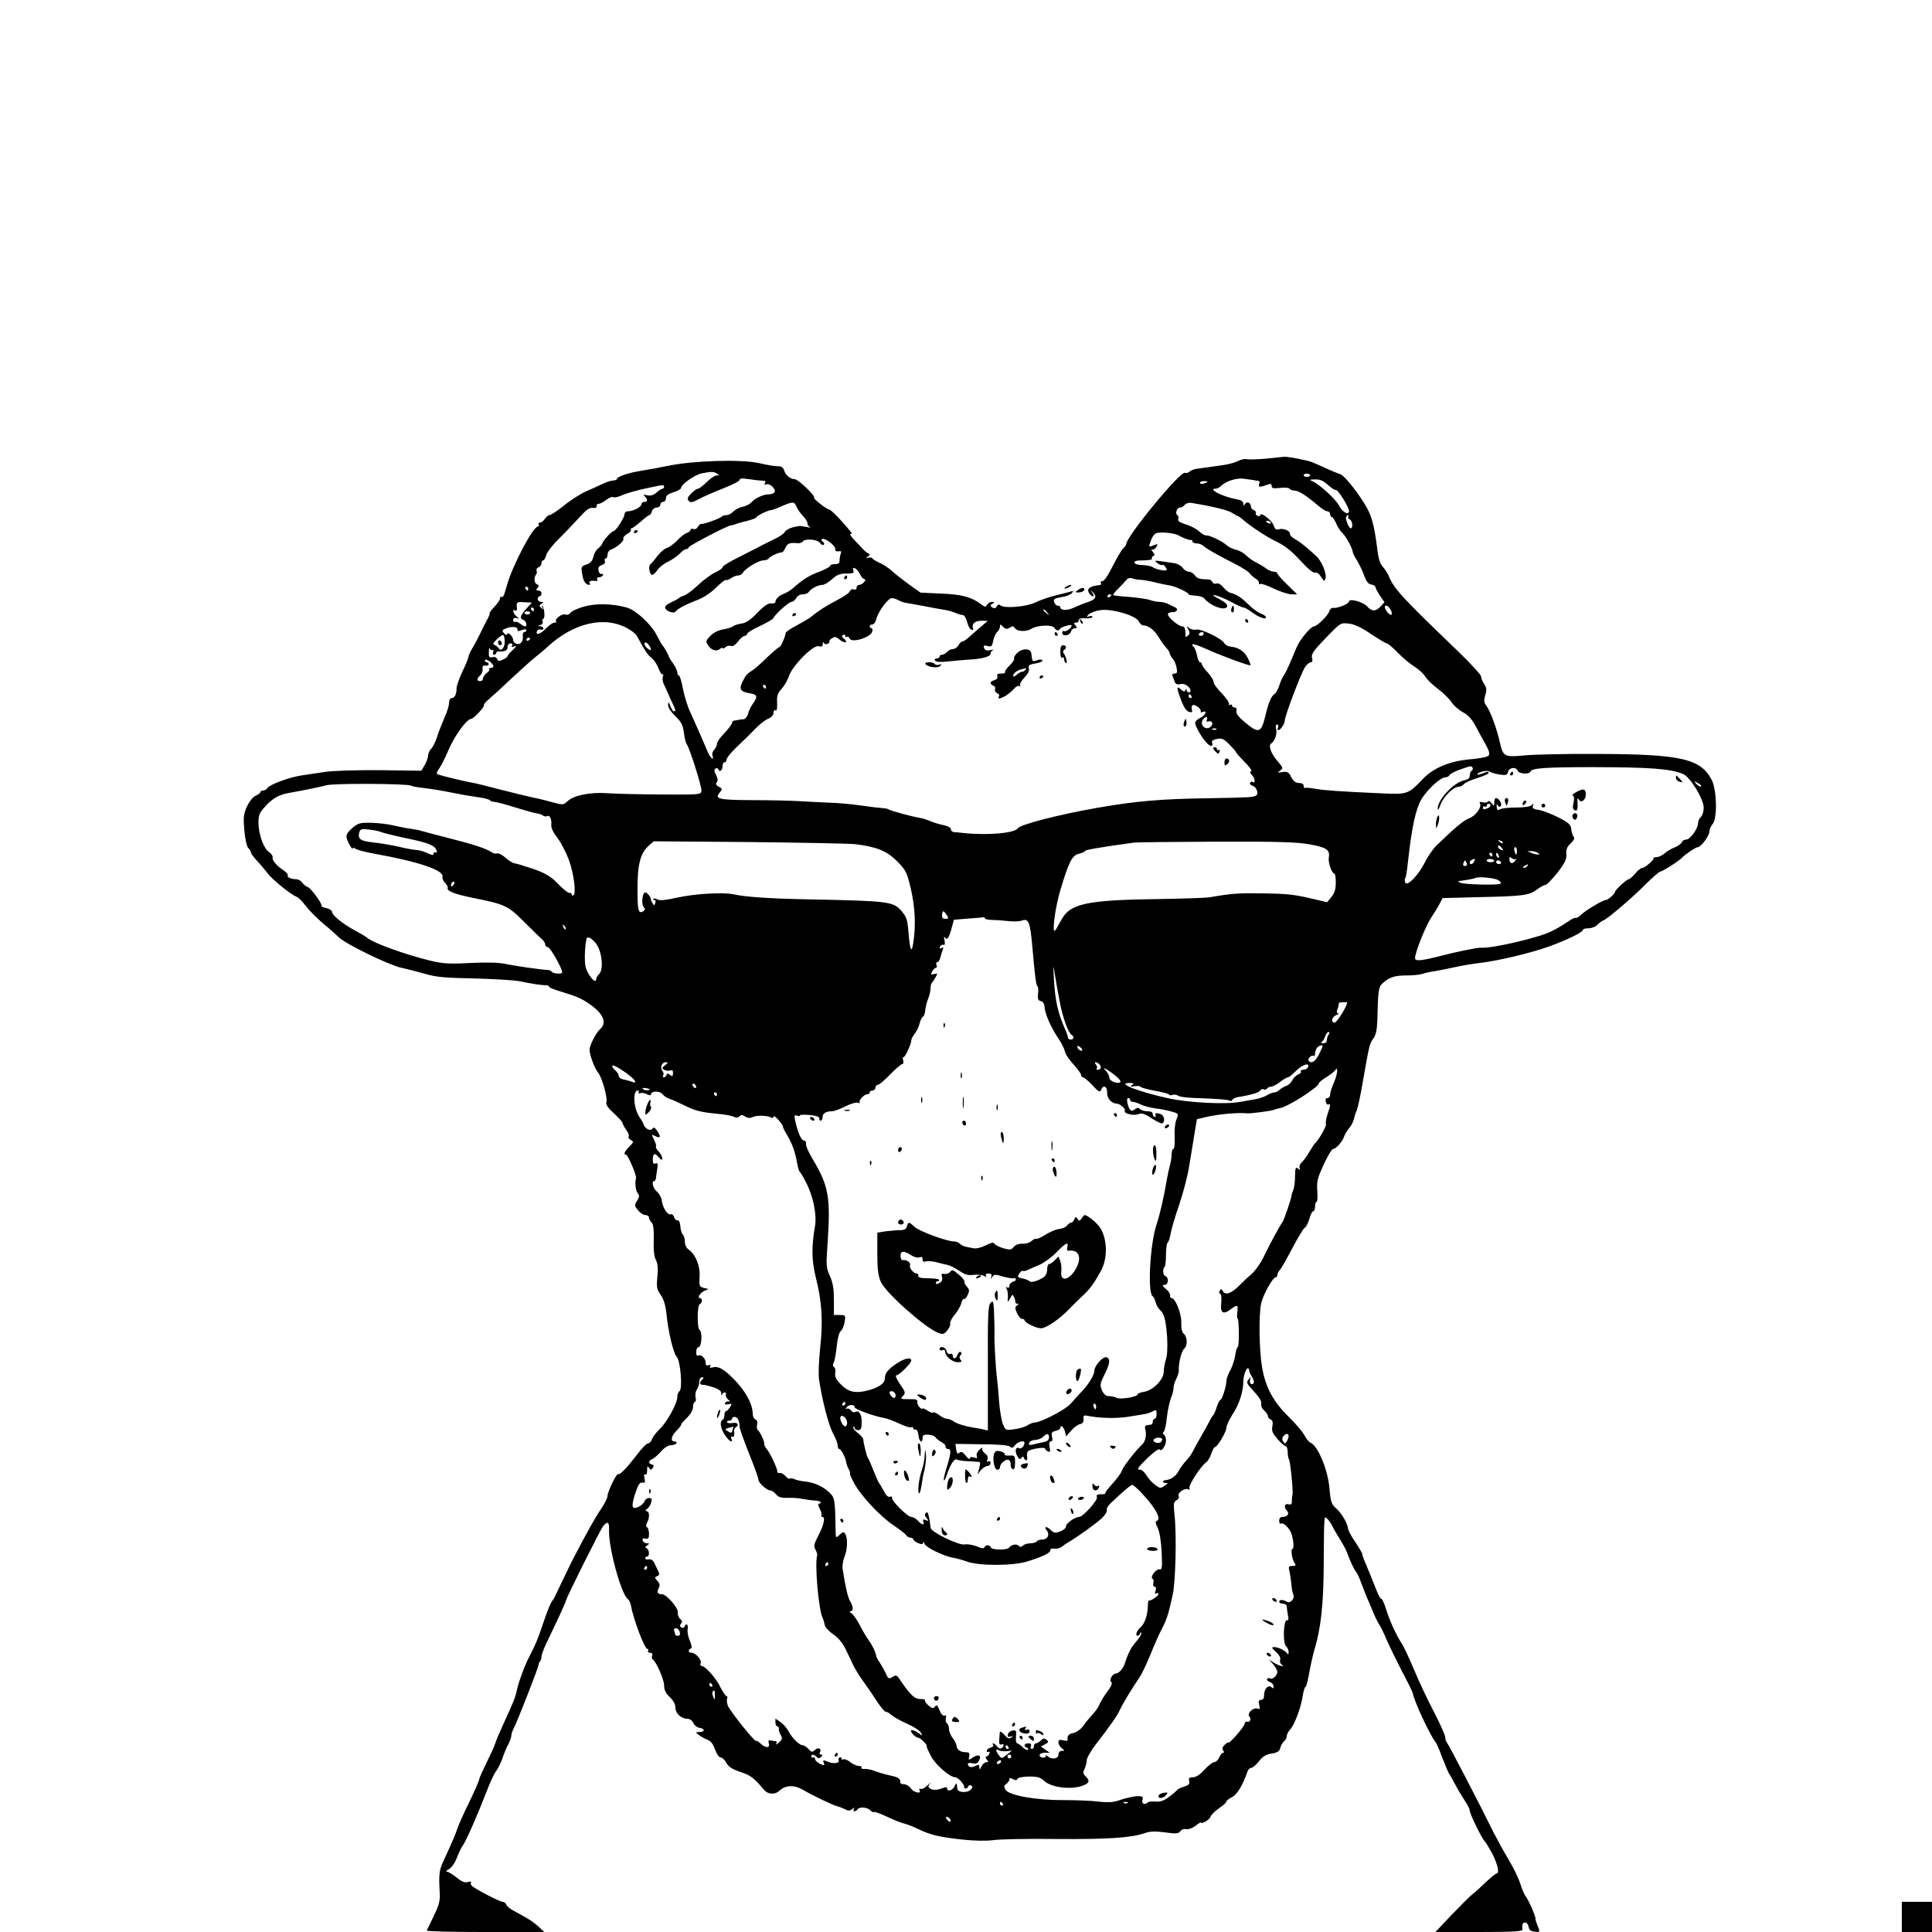 <?xml version="1.0" standalone="no"?>
<!DOCTYPE svg PUBLIC "-//W3C//DTD SVG 20010904//EN"
 "http://www.w3.org/TR/2001/REC-SVG-20010904/DTD/svg10.dtd">
<svg version="1.0" xmlns="http://www.w3.org/2000/svg"
 width="1024pt" height="1024pt" viewBox="0 0 1024 1024"
 preserveAspectRatio="xMidYMid meet">
<g transform="translate(0,1024) scale(0.1,-0.1)"
fill="#000000" stroke="none">
<path d="M6710 7809 c-47 -4 -93 -5 -102 -3 -9 3 -30 -1 -45 -9 -15 -8 -48
-17 -73 -21 -68 -10 -112 -16 -142 -20 -15 -1 -34 -8 -42 -15 -8 -7 -19 -10
-25 -7 -22 14 -315 -342 -312 -379 1 -3 -7 -13 -17 -23 -9 -9 -34 -52 -56 -95
-21 -44 -44 -77 -52 -77 -9 0 -12 -4 -9 -10 3 -5 0 -11 -7 -11 -50 -5 -69 -18
-57 -40 5 -10 15 -19 21 -19 7 0 6 6 -3 18 -11 14 -11 15 1 5 26 -24 19 -40
-24 -54 -22 -7 -56 -21 -75 -30 -34 -16 -71 -15 -71 2 0 5 -6 9 -14 9 -7 0
-16 9 -19 19 -4 16 2 20 38 26 24 3 49 13 56 21 9 12 9 14 -2 10 -8 -3 -44
-12 -81 -21 -37 -9 -87 -26 -110 -38 -47 -23 -164 -33 -184 -16 -9 7 -15 6
-21 -5 -6 -11 -13 -12 -23 -6 -13 9 -13 11 0 20 13 8 13 10 -2 10 -9 0 -21 -7
-26 -15 -7 -14 -11 -14 -33 3 -50 38 -103 52 -212 56 l-108 5 -62 44 c-34 25
-75 57 -91 72 -17 15 -44 34 -62 41 -18 8 -35 18 -39 23 -3 6 -13 8 -23 5 -15
-5 -15 -4 -2 6 12 9 12 13 2 17 -7 3 -18 12 -25 19 -7 8 -27 30 -46 49 -19 19
-29 35 -23 35 13 0 9 5 -61 83 -24 26 -48 47 -53 47 -13 1 -84 56 -79 62 9 8
-84 98 -102 98 -25 1 -49 21 -57 47 -5 16 -15 22 -34 22 -15 -1 -58 7 -97 16
-96 22 -353 14 -490 -15 -27 -6 -86 -17 -130 -24 -76 -12 -135 -32 -135 -45 0
-4 -10 -7 -22 -8 -12 -1 -36 -9 -53 -17 -16 -8 -55 -26 -86 -39 -30 -13 -84
-47 -119 -76 -35 -28 -70 -51 -77 -51 -7 0 -18 -9 -25 -20 -7 -11 -19 -20 -26
-20 -7 0 -10 -4 -7 -10 3 -5 2 -10 -3 -10 -27 0 -136 -207 -166 -315 -2 -5 -6
-22 -11 -37 -4 -16 -11 -25 -16 -22 -5 3 -9 0 -9 -6 0 -11 -9 -24 -42 -60 -9
-10 -15 -20 -13 -22 2 -1 -5 -19 -16 -38 -10 -19 -26 -51 -35 -70 -9 -19 -26
-51 -37 -70 -12 -19 -23 -42 -24 -51 -1 -9 -16 -45 -33 -80 -16 -35 -30 -74
-30 -86 0 -32 -10 -53 -26 -53 -8 0 -14 -10 -14 -26 0 -14 -11 -49 -24 -77
-12 -29 -31 -75 -40 -104 -9 -28 -24 -57 -32 -63 -7 -7 -14 -22 -15 -34 0 -11
-8 -34 -18 -51 l-18 -30 -219 3 c-121 1 -250 -3 -289 -9 -38 -6 -96 -14 -128
-19 -65 -10 -168 -48 -180 -67 -4 -7 -15 -13 -22 -13 -8 0 -15 -4 -15 -8 0 -5
-12 -14 -26 -20 -15 -7 -33 -31 -46 -58 -17 -40 -19 -58 -13 -125 4 -46 13
-86 21 -94 8 -7 14 -18 14 -23 0 -6 14 -25 31 -43 18 -19 43 -49 57 -67 26
-35 124 -114 154 -125 9 -3 31 -25 49 -49 18 -24 59 -65 92 -93 33 -27 70 -60
82 -72 34 -35 264 -147 331 -162 32 -7 91 -22 129 -33 56 -17 107 -21 260 -24
105 -3 213 -9 240 -15 67 -14 116 -21 138 -21 9 1 17 -3 17 -7 0 -5 26 -16 58
-25 92 -28 114 -38 159 -69 72 -51 91 -98 54 -131 -21 -19 -51 -77 -56 -105
-3 -23 25 -103 45 -126 21 -25 52 -137 44 -158 -4 -11 9 -30 40 -58 25 -23 46
-46 46 -51 0 -6 9 -22 20 -38 11 -15 16 -30 12 -34 -4 -4 1 -12 11 -18 17 -9
16 -11 -7 -35 -26 -26 -33 -43 -18 -43 10 0 58 -112 53 -125 -7 -21 -2 -67 10
-81 9 -11 8 -19 -4 -38 -15 -23 -15 -26 4 -50 11 -14 29 -26 40 -26 10 0 19
-6 19 -14 0 -7 6 -18 13 -25 10 -7 13 -35 12 -92 -2 -54 2 -91 12 -108 9 -18
12 -44 7 -88 -5 -55 -3 -66 17 -95 16 -22 26 -54 31 -98 10 -101 37 -212 55
-232 20 -22 32 -171 14 -182 -6 -4 -11 -18 -11 -30 0 -34 -56 -136 -95 -172
-18 -17 -36 -41 -39 -52 -4 -12 -14 -22 -21 -22 -8 0 -35 -28 -61 -63 -54 -70
-90 -107 -98 -100 -7 7 -56 -93 -56 -116 0 -10 -16 -42 -35 -70 -31 -45 -70
-115 -154 -276 -11 -22 -37 -76 -58 -120 -20 -44 -39 -82 -42 -85 -10 -9 -29
-53 -56 -135 -24 -72 -39 -108 -72 -170 -22 -42 -55 -132 -63 -171 -9 -42 -15
-57 -73 -184 -19 -41 -38 -86 -42 -100 -4 -14 -25 -60 -46 -102 -21 -43 -39
-83 -39 -89 0 -6 -24 -61 -54 -123 -30 -61 -57 -122 -61 -136 -8 -25 -27 -71
-73 -170 -25 -53 -27 -73 -21 -180 2 -35 -6 -62 -32 -115 -19 -39 -35 -73 -37
-77 -2 -5 137 -8 310 -8 l313 0 -31 29 c-17 16 -50 39 -74 52 -23 13 -54 30
-67 37 -13 8 -27 20 -30 28 -3 8 -12 14 -19 14 -14 0 -135 62 -161 83 -7 5
-10 14 -7 19 4 6 -2 7 -16 3 -16 -5 -32 1 -60 24 -21 17 -45 31 -52 31 -7 0
-2 6 11 13 14 7 32 32 43 62 11 28 25 57 32 65 14 17 79 165 126 287 17 45 39
92 49 105 10 13 25 43 34 68 8 25 22 59 31 75 9 17 16 37 16 45 0 8 6 26 13
40 19 35 128 315 131 334 1 8 5 19 9 22 4 4 7 15 7 24 0 9 12 41 26 71 57 117
104 220 104 226 0 12 183 378 198 396 24 27 32 20 30 -25 -3 -89 63 -334 99
-363 7 -5 14 -19 16 -30 14 -77 73 -235 89 -235 5 0 6 -4 3 -10 -3 -5 1 -10
10 -10 11 0 15 -5 12 -15 -4 -8 -2 -17 2 -20 19 -11 61 -107 61 -138 0 -24 8
-41 30 -62 19 -18 30 -39 30 -56 0 -31 31 -59 65 -59 11 0 25 -10 30 -23 6
-12 20 -23 33 -25 29 -4 29 -22 0 -22 -23 -1 -23 -1 -3 -16 11 -9 31 -20 45
-25 18 -7 30 -23 40 -52 9 -24 21 -42 30 -42 8 0 22 -13 30 -29 12 -21 31 -33
75 -48 55 -18 71 -31 125 -95 20 -24 58 -26 80 -5 33 31 79 33 125 6 55 -32
166 -85 187 -89 9 -2 26 -9 38 -15 16 -9 25 -8 38 2 11 9 14 10 8 1 -4 -7 -3
-13 3 -13 5 0 13 4 16 10 9 15 51 12 68 -5 8 -8 17 -12 20 -9 2 3 34 -9 71
-26 36 -17 76 -33 88 -35 13 -3 46 -15 74 -29 67 -32 109 -42 234 -56 66 -7
128 -8 165 -3 33 5 182 8 330 6 273 -2 402 6 472 31 29 10 55 11 108 4 58 -8
71 -7 81 6 6 9 20 14 32 11 12 -2 33 6 49 18 15 12 28 20 28 18 1 -12 45 13
50 28 3 10 23 31 45 46 22 15 40 31 40 36 0 5 14 16 30 24 28 14 57 63 83 138
4 9 12 17 19 17 7 0 26 16 41 35 20 26 38 37 68 41 30 5 41 12 45 30 3 13 12
28 20 35 8 6 14 18 14 27 0 9 8 25 19 36 23 26 57 117 66 179 4 26 11 47 15
47 4 0 12 33 19 72 7 40 19 93 26 118 36 117 50 245 51 455 2 272 1 260 18
246 8 -7 22 -26 30 -44 9 -18 28 -50 42 -72 13 -22 27 -47 30 -55 23 -61 40
-97 51 -110 7 -9 19 -35 27 -58 9 -23 22 -57 29 -75 8 -17 23 -52 33 -77 10
-25 25 -56 34 -70 9 -14 27 -50 39 -80 13 -30 49 -104 80 -165 32 -60 59 -114
59 -120 7 -41 91 -222 121 -259 5 -6 21 -42 35 -81 15 -38 31 -77 36 -85 6 -8
21 -36 35 -62 13 -25 36 -63 50 -84 14 -20 25 -43 25 -51 0 -17 68 -155 80
-163 4 -3 21 -32 39 -64 29 -56 40 -106 23 -106 -5 0 -30 -21 -58 -47 -27 -26
-58 -55 -70 -63 -11 -8 -60 -57 -109 -108 l-87 -92 231 0 c180 0 232 3 230 13
-3 26 1 37 15 37 8 0 16 -10 18 -22 2 -17 11 -24 31 -26 31 -4 31 -3 15 35 -6
15 -11 31 -10 35 2 11 -38 101 -52 118 -7 8 -20 39 -29 68 -9 29 -37 86 -62
127 -25 42 -60 106 -79 143 -72 147 -239 468 -247 476 -5 6 -9 18 -9 28 0 11
-26 69 -58 131 -33 62 -81 164 -107 227 -27 63 -56 126 -66 140 -28 42 -65
122 -83 183 -10 31 -21 55 -25 53 -4 -3 -17 23 -30 57 -13 34 -35 86 -47 116
-13 29 -24 58 -24 64 0 6 -17 34 -37 64 -20 29 -37 61 -38 71 -2 27 -35 83
-63 107 -25 22 -29 32 -36 110 -9 98 -62 224 -101 239 -8 3 -21 20 -31 38 -9
18 -46 62 -83 98 -82 80 -124 157 -142 265 -15 90 -18 267 -5 335 9 44 61 140
78 140 4 0 8 5 8 12 0 6 6 19 14 27 8 9 37 61 66 116 29 55 58 104 66 108 7 4
18 26 24 47 6 22 15 40 20 40 6 0 10 11 10 25 0 14 4 25 8 25 5 0 6 26 4 58
-4 51 1 68 34 140 21 45 43 82 49 82 16 0 51 40 59 66 4 12 16 32 27 45 11 12
22 34 25 48 3 14 9 34 14 43 6 10 21 83 35 164 32 183 34 194 55 221 12 16 18
44 20 90 4 171 6 182 31 204 35 31 63 39 129 39 32 0 69 4 82 9 13 5 42 11 65
14 23 4 70 13 105 21 35 8 90 17 123 21 105 12 280 54 377 89 100 37 178 75
178 88 0 4 13 8 30 8 16 0 37 8 47 19 10 10 23 20 30 22 20 6 153 119 225 192
37 37 72 67 77 67 11 0 101 57 116 74 17 18 73 56 84 56 16 0 61 60 61 82 0
12 8 30 17 40 26 29 23 179 -4 233 -59 115 -164 138 -618 139 -159 1 -329 -3
-377 -8 -104 -10 -111 -6 -128 67 -16 74 -51 168 -71 195 -14 18 -15 28 -7 57
9 27 8 39 -5 59 -10 14 -17 32 -17 41 0 8 -55 68 -122 133 -295 283 -339 331
-366 396 -7 17 -22 41 -33 52 -15 16 -24 45 -30 101 -15 114 -27 162 -55 213
-40 71 -117 169 -139 176 -11 4 -45 17 -75 31 -30 14 -64 29 -75 33 -22 10
-132 31 -149 29 -6 -1 -49 -5 -96 -10z m-2910 -79 c13 -8 13 -10 -2 -10 -10 0
-33 -16 -52 -35 -20 -19 -40 -35 -46 -35 -6 0 -22 -11 -36 -25 -20 -20 -23
-29 -14 -39 9 -12 18 -10 53 8 23 13 81 38 129 57 49 19 88 39 88 45 0 7 12
10 28 7 15 -2 43 -5 62 -8 19 -2 39 -4 43 -4 5 -1 5 -6 1 -13 -5 -7 -2 -9 8
-5 19 7 53 -27 43 -42 -3 -6 -17 -11 -31 -11 -29 0 -75 -22 -93 -44 -7 -8 -27
-18 -44 -22 -18 -3 -40 -15 -50 -25 -10 -11 -26 -19 -35 -19 -10 0 -22 -4 -27
-8 -13 -12 -98 -42 -108 -39 -5 1 -13 -6 -18 -15 -5 -10 -16 -15 -24 -12 -8 4
-15 1 -15 -4 0 -6 -9 -13 -20 -17 -11 -3 -34 -21 -51 -40 -18 -18 -42 -36 -54
-39 -12 -3 -35 -23 -51 -43 -15 -21 -32 -41 -37 -44 -11 -8 -5 -51 8 -56 6 -1
18 9 29 25 10 15 35 35 57 45 21 10 48 29 61 42 13 14 29 25 36 25 6 0 12 4
12 9 0 8 205 115 225 117 6 0 17 3 25 6 8 4 36 12 63 18 26 7 47 15 47 19 0 7
59 36 75 37 6 0 26 7 46 16 72 31 78 32 91 2 7 -16 23 -38 36 -51 12 -12 22
-29 22 -37 0 -8 6 -17 13 -20 6 -3 -1 -3 -18 1 -38 7 -34 7 -73 -2 -18 -4 -37
-15 -42 -24 -4 -9 -30 -27 -57 -39 -26 -13 -64 -31 -83 -42 -19 -10 -70 -36
-112 -57 -43 -21 -78 -43 -78 -49 0 -5 -17 -18 -37 -27 -21 -9 -62 -39 -91
-66 -29 -28 -63 -53 -75 -57 -12 -4 -24 -9 -27 -13 -3 -3 -22 -14 -42 -23 -25
-12 -36 -22 -32 -32 6 -16 45 -29 54 -18 10 15 56 39 111 60 36 13 74 38 104
67 26 26 49 44 52 41 3 -3 15 1 27 9 11 8 28 15 38 15 9 0 21 6 25 14 13 23
84 66 109 66 12 0 26 5 29 11 8 11 55 33 68 31 4 -1 13 9 19 23 11 25 23 30
65 26 12 -1 24 3 28 9 11 17 76 12 91 -7 7 -10 16 -14 20 -10 5 4 2 12 -5 16
-7 5 -9 11 -4 14 14 9 73 -36 70 -53 -1 -10 5 -14 17 -12 14 3 17 -1 12 -13
-3 -9 -6 -25 -6 -36 0 -14 -7 -19 -25 -19 -14 0 -25 -4 -25 -9 0 -5 -26 -19
-57 -31 -55 -20 -87 -41 -142 -89 -13 -11 -33 -23 -44 -27 -25 -8 -47 -28 -47
-44 0 -6 -10 -10 -22 -8 -16 2 -37 -12 -74 -50 -36 -38 -61 -54 -84 -57 -18
-2 -37 -9 -44 -14 -7 -6 -31 -13 -53 -17 -26 -4 -51 -17 -68 -34 -24 -25 -25
-30 -13 -49 17 -27 45 -36 63 -21 8 7 15 9 15 5 0 -4 7 -2 15 5 8 7 22 10 30
6 9 -3 23 6 37 24 12 17 28 30 35 30 7 0 13 5 13 11 0 5 30 24 68 41 37 18 69
36 71 42 8 19 82 86 96 86 8 0 19 9 25 20 6 12 21 20 35 20 13 0 28 6 32 13
11 17 49 37 72 37 10 0 33 14 51 30 26 24 41 30 76 30 36 0 42 3 37 16 -10 28
21 11 35 -19 7 -15 18 -27 24 -27 7 0 6 -5 -2 -15 -7 -8 -19 -15 -26 -15 -8 0
-14 -7 -14 -15 0 -9 -6 -12 -15 -9 -8 4 -17 -1 -21 -10 -3 -9 -33 -29 -66 -46
-56 -29 -99 -56 -140 -90 -10 -8 -44 -28 -76 -45 -31 -16 -57 -34 -58 -40 -2
-21 -26 -75 -34 -75 -4 0 -32 -24 -62 -52 -29 -29 -63 -59 -73 -66 -37 -24
-40 -27 -57 -60 -23 -43 -15 -58 33 -66 44 -7 47 -16 20 -55 -11 -15 -23 -39
-26 -54 -4 -15 -15 -28 -24 -29 -9 0 -20 -2 -26 -3 -5 -2 -16 -3 -22 -4 -7 0
-13 -7 -13 -13 -1 -7 -19 -31 -40 -53 -22 -22 -40 -48 -40 -57 0 -9 -7 -23
-15 -32 -8 -8 -12 -22 -9 -30 12 -31 -11 -15 -24 17 -31 73 -67 155 -91 207
-15 30 -33 88 -41 128 -7 39 -17 72 -22 72 -4 0 -8 7 -8 16 0 9 -10 30 -22 47
-13 18 -23 34 -23 37 -1 8 -27 54 -34 60 -3 3 -17 27 -30 53 -30 59 -110 133
-159 147 -74 21 -165 23 -227 5 -33 -9 -64 -24 -71 -32 -6 -10 -18 -14 -28
-10 -17 7 -60 -26 -48 -37 3 -3 -1 -6 -9 -6 -9 0 -28 -13 -44 -30 -30 -31 -58
-40 -49 -16 3 8 12 12 20 9 8 -3 14 0 14 6 0 6 -8 12 -17 12 -16 1 -16 2 0 6
11 3 16 11 13 19 -3 8 -2 14 3 14 11 0 7 58 -4 68 -5 4 -5 0 0 -8 7 -12 6 -13
-6 -2 -12 11 -12 14 1 22 13 8 12 10 -2 10 -10 0 -18 7 -18 15 0 8 5 15 10 15
6 0 10 7 10 15 0 8 -7 15 -16 15 -13 0 -14 3 -5 14 9 10 8 15 -4 20 -14 5 -16
38 -3 52 4 3 4 12 2 19 -3 7 2 15 10 18 9 4 16 13 16 22 0 8 4 15 9 15 5 0 12
12 16 27 3 15 34 55 68 88 34 34 83 85 109 114 35 39 53 52 70 49 14 -2 22 2
20 10 -1 6 4 12 12 12 7 0 25 9 40 21 14 11 30 18 36 14 5 -3 24 0 42 8 31 14
89 30 148 42 14 3 37 8 53 11 17 4 27 2 27 -5 0 -6 -4 -11 -8 -11 -5 0 -20 -9
-33 -21 -16 -14 -31 -18 -49 -14 -20 5 -23 4 -12 -6 16 -17 15 -29 -3 -29 -8
0 -15 -6 -15 -12 0 -15 -45 -38 -72 -38 -10 0 -18 -7 -18 -16 0 -17 -46 -89
-58 -89 -10 0 -56 -50 -60 -66 -2 -7 -12 -19 -22 -26 -10 -7 -21 -27 -25 -44
-5 -22 -15 -34 -37 -41 -28 -10 -29 -12 -22 -52 6 -38 18 -55 37 -56 5 0 5 5
2 10 -6 10 7 14 34 11 7 -2 10 2 6 8 -3 6 1 11 9 11 8 0 18 5 21 10 4 6 1 9
-7 8 -7 -2 -14 7 -16 19 -2 15 3 23 18 28 13 4 19 12 16 21 -3 8 -1 14 4 14 6
0 10 9 10 20 0 11 8 24 18 27 32 12 70 45 66 57 -3 7 7 18 20 26 14 7 23 17
20 22 -3 4 -1 8 4 8 4 0 26 16 48 35 21 19 42 35 46 35 4 0 10 9 13 20 3 11
15 20 26 20 10 0 19 7 19 15 0 8 7 15 15 15 8 0 15 9 15 20 0 14 11 22 40 31
22 7 40 17 40 23 0 19 72 69 109 77 52 10 64 10 81 -1z m3144 -8 c2 -4 -4 -9
-15 -9 -10 -1 -19 2 -19 8 0 11 27 12 34 1z m-304 -26 c14 -3 28 -5 32 -5 4
-1 5 -8 2 -16 -7 -17 4 -19 40 -5 21 8 26 6 26 -6 0 -12 9 -14 45 -10 24 3 47
1 50 -4 3 -6 15 -10 26 -10 21 0 62 -26 122 -77 20 -18 44 -33 52 -33 8 0 15
-7 15 -15 0 -8 4 -15 9 -15 5 0 14 -15 22 -32 7 -18 22 -42 34 -53 20 -19 55
-84 55 -102 0 -4 10 -24 22 -43 12 -19 29 -55 38 -80 12 -32 22 -46 38 -48 12
-2 22 -8 22 -13 0 -6 11 -26 24 -46 l24 -35 -21 -23 c-27 -27 -46 -27 -72 2
-21 23 -95 43 -95 25 0 -12 -60 -37 -82 -34 -9 2 -19 -6 -23 -19 -8 -24 -64
-78 -81 -79 -16 0 -73 -69 -89 -105 -7 -16 -23 -55 -36 -85 -13 -30 -28 -62
-35 -70 -6 -8 -17 -32 -23 -52 -7 -21 -18 -41 -24 -45 -20 -13 -33 -44 -51
-120 -22 -89 -35 -92 -108 -31 -35 29 -48 47 -45 60 3 11 0 18 -9 18 -8 0 -14
5 -14 11 0 5 -5 7 -12 3 -6 -4 -8 -3 -4 4 3 6 -14 32 -39 58 -25 25 -44 52
-43 59 2 7 -12 29 -29 49 -18 19 -33 40 -33 46 0 5 -4 10 -10 10 -5 0 -12 17
-16 38 -4 20 -12 40 -18 44 -6 4 -8 10 -5 13 4 3 36 -8 71 -24 71 -33 231 -92
236 -87 1 2 -5 20 -15 39 -18 36 -50 56 -92 60 -12 1 -27 9 -32 18 -13 25
-125 78 -149 72 -11 -3 -28 1 -37 8 -15 13 -15 12 -5 -7 9 -17 9 -24 -2 -33
-11 -9 -14 -9 -13 1 1 33 -4 48 -17 48 -19 0 -76 48 -76 64 0 6 10 12 23 11
25 0 35 17 15 26 -7 3 -23 11 -35 17 -13 7 -34 12 -47 12 -14 0 -36 4 -51 10
-14 5 -63 12 -108 16 -45 3 -84 7 -86 10 -3 2 8 17 25 33 16 16 35 36 42 45 9
12 20 15 35 10 12 -4 31 -7 42 -7 11 0 45 -6 75 -13 30 -8 66 -15 80 -17 28
-4 100 -37 100 -47 0 -3 16 -6 36 -7 19 -1 41 -7 47 -15 34 -41 111 -68 121
-43 4 10 -9 23 -42 40 -38 20 -41 24 -17 19 17 -4 53 -20 82 -35 29 -16 57
-29 64 -29 7 0 26 -11 43 -24 36 -27 76 -42 76 -28 0 6 -12 14 -27 20 -16 5
-46 28 -68 50 -36 36 -63 53 -100 62 -5 2 -20 14 -32 28 -12 15 -27 23 -36 19
-9 -3 -18 0 -21 8 -3 8 -13 14 -23 14 -46 1 -59 5 -71 23 -7 10 -21 18 -31 18
-10 0 -25 9 -32 20 -8 11 -27 22 -44 25 -115 17 -111 17 -91 1 10 -9 23 -13
27 -10 4 2 12 -4 18 -14 9 -16 6 -18 -22 -14 -18 3 -38 9 -46 15 -7 6 -31 11
-54 12 -23 0 -42 5 -44 13 -3 8 10 12 47 12 28 0 49 4 46 9 -4 5 0 11 6 14 10
3 9 8 -2 22 -8 10 -10 16 -5 13 6 -4 16 2 23 12 11 18 10 19 -13 10 -29 -11
-28 -12 -14 28 6 17 18 33 27 36 26 8 95 1 117 -11 27 -15 58 -27 68 -25 4 1
7 -2 7 -8 0 -5 10 -10 22 -10 12 0 29 -6 37 -14 18 -16 73 -47 169 -96 34 -17
68 -39 75 -48 7 -10 21 -22 32 -29 11 -6 19 -16 17 -23 -1 -6 2 -9 8 -5 5 3
38 -8 72 -25 35 -16 76 -30 93 -30 l30 0 -52 51 c-29 28 -53 55 -53 60 0 5 -8
9 -19 9 -10 0 -29 8 -42 18 -13 10 -37 24 -53 32 -17 8 -40 25 -53 38 -12 12
-36 25 -52 28 -16 4 -38 14 -48 23 -23 22 -95 56 -110 53 -6 -1 -23 8 -38 22
-14 13 -46 30 -71 37 -32 10 -43 18 -39 28 3 8 1 17 -5 21 -14 8 -2 40 15 40
7 0 18 6 24 14 7 9 23 13 39 10 110 -18 191 -38 212 -52 14 -9 27 -17 30 -17
3 0 12 -6 20 -13 47 -41 133 -98 186 -123 44 -21 79 -49 125 -99 41 -45 69
-68 79 -65 9 3 22 -6 32 -23 15 -23 18 -25 23 -9 9 23 -19 93 -49 120 -56 51
-83 73 -111 89 -16 9 -29 21 -28 27 4 16 -35 33 -58 26 -15 -5 -22 0 -29 22
-10 26 -70 72 -70 53 0 -5 -7 -7 -15 -4 -8 4 -12 10 -9 15 3 5 -2 12 -10 15
-9 3 -16 12 -16 19 0 20 -21 30 -31 14 -7 -11 -9 -11 -9 2 0 11 -12 19 -37 23
-73 13 -156 56 -109 56 8 0 22 8 32 18 22 22 81 40 114 35 14 -2 36 -5 50 -7z
m398 -26 c18 -16 37 -29 43 -27 11 2 68 -90 69 -111 0 -26 -35 -7 -52 27 -17
34 -105 115 -143 131 -16 7 -14 9 15 9 26 1 44 -7 68 -29z m-638 16 c0 -2 -9
-6 -20 -9 -11 -3 -20 -1 -20 4 0 5 9 9 20 9 11 0 20 -2 20 -4z m746 -185 c-3
-5 1 -11 8 -14 14 -6 19 -47 5 -47 -10 0 -30 51 -24 61 4 5 8 9 11 9 3 0 3 -4
0 -9z m-411 -31 c3 -6 -1 -7 -9 -4 -18 7 -21 14 -7 14 6 0 13 -4 16 -10z
m-3935 -350 c0 -5 -2 -10 -4 -10 -3 0 -8 5 -11 10 -3 6 -1 10 4 10 6 0 11 -4
11 -10z m3090 -34 c0 -3 -4 -8 -10 -11 -5 -3 -10 -1 -10 4 0 6 5 11 10 11 6 0
10 -2 10 -4z m-1127 -28 c12 -6 29 -12 37 -13 8 -1 53 -9 100 -18 47 -9 96
-18 110 -20 14 -2 38 -9 53 -15 16 -7 34 -12 41 -12 7 0 17 -17 22 -37 5 -20
15 -39 23 -41 9 -3 12 0 8 10 -8 22 12 38 47 38 l31 -1 -35 -30 c-19 -16 -47
-41 -62 -54 -15 -14 -31 -25 -37 -25 -6 0 -15 -9 -21 -20 -6 -11 -19 -20 -29
-20 -10 0 -24 -7 -31 -15 -7 -8 -19 -15 -26 -15 -8 0 -14 -4 -14 -10 0 -5 -7
-10 -16 -10 -8 0 -12 -5 -8 -11 4 -8 27 -9 68 -5 33 4 84 8 111 10 69 3 115
16 115 31 0 8 6 16 13 19 6 3 0 3 -14 0 -19 -4 -28 -1 -33 11 -5 14 -2 16 18
11 21 -5 25 -2 30 28 4 19 13 39 21 46 8 7 15 20 15 28 0 15 2 15 16 0 14 -13
20 -14 36 -5 15 10 20 9 27 -2 12 -19 61 -21 89 -3 30 19 110 22 121 4 10 -16
21 -18 30 -4 7 10 61 25 61 16 0 -12 -30 -35 -40 -29 -5 3 -10 -1 -10 -9 0
-21 39 -16 46 6 3 10 12 18 21 18 13 0 13 3 3 15 -10 12 -10 15 4 15 9 0 15 6
13 13 -1 8 10 11 36 10 20 -1 37 2 37 7 0 5 -8 7 -17 3 -16 -5 -16 -4 -3 10 9
9 37 20 62 23 63 9 190 -29 204 -60 5 -11 16 -21 24 -21 27 0 58 -24 81 -62
13 -21 31 -47 41 -57 10 -11 18 -24 18 -30 0 -5 7 -17 15 -26 8 -9 18 -31 21
-48 5 -26 3 -32 -11 -32 -10 0 -14 -5 -11 -12 3 -7 9 -21 12 -31 5 -13 13 -17
30 -13 22 6 54 -15 54 -35 0 -14 -20 -11 -21 4 0 9 -2 9 -6 -1 -4 -10 -9 -9
-24 4 -24 22 -24 9 2 -59 14 -36 28 -57 41 -60 16 -5 19 -2 15 13 -3 11 0 21
6 23 14 4 48 -24 41 -35 -3 -4 3 -5 12 -1 25 9 12 -20 -14 -32 -12 -5 -24 -15
-27 -23 -5 -14 36 -86 65 -114 19 -18 32 -14 24 7 -3 8 7 15 26 18 26 6 36 1
65 -28 19 -19 35 -37 35 -40 0 -4 21 -27 46 -53 26 -25 42 -48 35 -50 -7 -2
-6 -9 4 -19 16 -16 21 -48 6 -38 -5 3 -12 1 -15 -4 -4 -5 2 -12 13 -16 22 -7
34 -42 18 -52 -15 -9 -38 -10 -252 -14 -246 -3 -384 -15 -585 -50 -202 -35
-413 -89 -425 -109 -16 -26 -161 -39 -290 -25 -16 2 -38 4 -47 4 -10 1 -18 8
-18 16 0 8 -15 17 -37 21 -21 4 -54 14 -73 22 -19 8 -44 16 -55 17 -38 6 -160
39 -165 45 -3 3 -18 6 -35 7 -16 1 -68 7 -115 14 -47 7 -125 14 -175 15 -49 2
-119 6 -155 8 -36 2 -145 5 -242 5 -184 1 -203 6 -171 43 13 15 12 18 -7 28
-15 8 -18 15 -11 24 7 8 6 20 -4 39 -10 19 -11 29 -2 34 6 3 13 1 15 -5 6 -18
22 -4 22 19 0 10 5 19 10 19 6 0 10 4 10 10 0 13 26 44 74 89 22 20 57 55 79
78 21 22 52 47 68 53 18 8 29 20 29 32 0 11 5 16 11 13 6 -5 9 9 8 39 -2 38 2
51 23 74 14 15 32 45 39 67 18 56 130 169 159 160 15 -5 20 -2 21 12 0 10 3
13 5 6 3 -7 12 -9 20 -6 7 3 12 8 10 12 -3 4 4 12 14 18 15 10 22 8 40 -7 13
-11 27 -17 32 -14 5 3 1 12 -8 18 -12 9 -14 15 -6 20 7 4 12 2 12 -4 0 -6 4
-9 9 -6 5 3 11 0 14 -8 10 -26 112 5 120 36 3 10 1 18 -4 18 -5 0 -9 5 -9 10
0 6 6 10 14 10 8 0 17 13 21 29 8 37 62 111 82 111 8 0 24 -5 36 -12z m-1974
-45 c-33 -38 -36 -51 -14 -59 15 -6 21 -34 8 -34 -5 0 -17 7 -27 15 -10 8 -23
12 -27 9 -5 -3 -9 2 -9 10 0 10 6 13 18 10 16 -5 16 -5 0 9 -19 15 -25 43 -7
31 6 -3 10 1 9 12 -4 33 -1 35 39 32 l40 -2 -30 -33z m4581 -4 c7 -11 9 -24 5
-27 -7 -7 -35 25 -35 40 0 16 19 8 30 -13z m-4540 1 c0 -5 -2 -10 -4 -10 -3 0
-8 5 -11 10 -3 6 -1 10 4 10 6 0 11 -4 11 -10z m2721 -17 c13 -16 12 -17 -3
-4 -10 7 -18 15 -18 17 0 8 8 3 21 -13z m-2741 -1 c0 -5 -7 -9 -15 -9 -8 0
-15 4 -15 9 0 4 7 8 15 8 8 0 15 -4 15 -8z m518 -84 c22 -12 43 -29 48 -39 42
-78 57 -100 77 -116 13 -10 30 -35 37 -55 8 -20 17 -35 22 -32 4 3 5 -2 2 -11
-4 -9 -2 -26 3 -38 6 -12 22 -48 36 -80 30 -63 31 -67 19 -67 -5 0 -13 12 -19
28 -9 23 -11 24 -12 6 -1 -13 15 -37 38 -59 32 -31 40 -47 46 -89 3 -28 10
-55 15 -61 15 -18 81 -228 78 -248 -3 -19 -12 -19 -218 -18 -118 1 -246 4
-283 7 -87 6 -174 -11 -207 -41 -24 -22 -27 -22 -75 -9 -27 8 -79 21 -115 28
-36 8 -117 28 -180 44 -63 17 -128 33 -145 35 -29 5 -147 33 -173 42 -10 4 -9
11 6 32 11 16 32 57 47 93 33 79 99 170 123 170 12 0 73 66 67 72 -3 3 9 18
27 33 18 15 72 64 119 109 48 44 103 95 124 111 21 17 51 41 65 55 140 130
307 168 428 98z m3938 -28 c41 -27 79 -50 84 -50 6 0 32 -22 58 -49 26 -27 66
-60 89 -74 23 -15 49 -39 58 -54 9 -15 39 -44 66 -64 27 -20 59 -51 72 -70 12
-19 40 -43 61 -54 27 -14 47 -36 68 -75 16 -30 40 -75 54 -99 17 -31 21 -47
14 -56 -6 -7 -47 -15 -93 -19 -112 -9 -199 -45 -257 -106 -76 -80 -81 -81
-216 -75 -239 11 -304 16 -351 24 -26 5 -51 7 -55 5 -5 -3 -8 2 -8 10 0 10 -9
16 -25 16 -17 0 -29 9 -41 31 -13 27 -20 30 -46 27 -28 -4 -29 -4 -13 8 17 12
16 15 -13 49 -34 38 -51 83 -35 94 20 12 33 51 27 76 -4 15 -2 25 5 25 6 0 8
-7 5 -15 -4 -8 -3 -15 1 -15 12 0 34 33 35 52 0 25 89 258 108 284 9 13 23 24
30 24 8 0 10 8 6 24 -5 19 8 37 73 105 78 80 78 81 121 76 30 -3 66 -20 118
-55z m-4523 23 c-2 -9 4 -10 22 -3 16 6 25 6 25 0 0 -6 -5 -10 -11 -10 -5 0
-9 -8 -8 -17 4 -31 -11 -51 -32 -46 -10 3 -19 12 -19 20 0 19 -27 46 -32 32
-2 -7 -9 -5 -17 5 -11 14 -10 17 10 25 31 13 65 9 62 -6z m3637 -23 c0 -5 -7
-10 -16 -10 -8 0 -12 5 -9 10 3 6 10 10 16 10 5 0 9 -4 9 -10z m-3705 -38 c2
-34 -20 -59 -32 -38 -4 7 -14 15 -22 18 -11 3 -7 11 14 31 33 30 38 29 40 -11z
m135 14 c0 -3 -4 -8 -10 -11 -5 -3 -10 -1 -10 4 0 6 5 11 10 11 6 0 10 -2 10
-4z m640 -59 c0 -6 -9 -2 -20 8 -11 10 -17 22 -13 28 6 10 33 -19 33 -36z
m-736 21 c-5 -8 -1 -9 12 -4 14 5 12 0 -8 -19 -16 -14 -28 -29 -28 -33 0 -4
-11 -12 -24 -18 -20 -9 -26 -9 -31 3 -3 9 -13 13 -25 10 -17 -4 -20 0 -19 26
0 18 3 26 6 19 2 -6 9 -10 14 -7 5 4 6 -1 3 -9 -3 -9 -1 -16 5 -16 6 0 11 4
11 9 0 5 6 9 13 8 35 -1 47 5 47 23 0 11 7 20 16 20 9 0 12 -5 8 -12z m-100
-105 c3 -7 -2 -13 -11 -13 -9 0 -13 -3 -10 -7 4 -3 -2 -12 -13 -20 -11 -8 -20
-21 -20 -29 0 -8 -7 -14 -15 -14 -19 0 -19 14 0 30 9 7 14 22 13 34 -2 15 2
20 15 18 9 -2 17 2 17 8 0 5 -4 10 -10 10 -5 0 -10 5 -10 10 0 13 38 -10 44
-27z m1446 -113 c0 -5 -2 -10 -4 -10 -3 0 -8 5 -11 10 -3 6 -1 10 4 10 6 0 11
-4 11 -10z m2255 -50 c3 -5 1 -10 -4 -10 -6 0 -11 5 -11 10 0 6 2 10 4 10 3 0
8 -4 11 -10z m82 -124 c-4 -10 -1 -13 7 -10 22 8 30 -16 10 -30 -24 -18 -55
10 -40 37 13 21 30 23 23 3z m50 -52 c-3 -3 -12 -4 -19 -1 -8 3 -5 6 6 6 11 1
17 -2 13 -5z m1358 -203 c3 -5 1 -12 -5 -16 -5 -3 -10 -15 -10 -26 0 -14 -9
-21 -30 -25 -56 -12 -141 -103 -140 -151 1 -10 7 0 15 22 15 42 68 95 96 95 9
0 22 6 28 14 6 8 38 22 71 32 33 11 60 22 60 27 0 9 -4 9 -34 -3 -14 -5 -26
-7 -26 -5 0 12 53 25 64 16 6 -5 30 -12 52 -16 36 -5 42 -4 47 14 6 24 42 28
51 6 6 -17 62 -21 68 -4 6 18 81 23 338 23 296 -1 401 -8 470 -36 37 -14 110
-133 110 -179 0 -20 -7 -42 -15 -49 -8 -7 -15 -22 -15 -33 0 -29 -42 -87 -63
-87 -10 0 -20 -6 -23 -14 -3 -8 -20 -20 -37 -27 -18 -7 -42 -21 -53 -31 -12
-11 -31 -20 -42 -21 -12 0 -20 -3 -18 -5 7 -6 -45 -52 -59 -52 -7 0 -25 -13
-38 -30 -14 -16 -29 -30 -34 -30 -11 0 -73 -57 -73 -67 0 -10 -37 -43 -48 -43
-15 0 -102 -51 -128 -75 -15 -14 -29 -23 -32 -20 -3 2 -17 -3 -31 -13 -93 -61
-113 -70 -228 -101 -101 -27 -210 -47 -242 -44 -17 2 -130 -21 -233 -48 -88
-22 -118 -24 -118 -7 0 29 55 168 85 213 18 28 39 62 47 78 l14 27 194 5 c232
5 265 9 307 41 17 13 38 24 45 24 7 1 35 30 63 65 40 52 49 71 47 98 -2 24 3
38 22 56 17 16 23 28 17 35 -5 6 -11 24 -13 40 -2 25 -13 35 -67 63 -36 18
-82 36 -103 40 -31 4 -38 9 -33 22 5 13 4 14 -6 4 -8 -8 -40 -13 -82 -13 -37
0 -76 -4 -86 -9 -13 -8 -17 -5 -18 12 -2 15 0 18 6 8 6 -9 10 -10 16 -2 7 12
-11 41 -26 41 -5 0 -9 -10 -9 -22 -1 -22 -1 -22 -14 -5 -8 10 -17 14 -20 9 -3
-6 -16 -8 -28 -4 -14 3 -19 2 -14 -6 12 -19 -24 -68 -59 -80 -29 -11 -77 -52
-173 -145 -18 -18 -44 -56 -59 -86 -33 -67 -92 -129 -104 -110 -4 7 -5 17 -2
23 6 9 8 23 17 101 19 171 40 268 69 317 30 52 102 118 127 118 10 0 20 5 22
11 2 6 26 19 53 29 63 22 63 22 70 11z m1211 -99 c-4 -3 -14 2 -24 12 -16 18
-16 18 6 6 13 -6 21 -14 18 -18z m-6838 4 c5 -3 27 -8 48 -10 74 -9 119 -17
189 -31 39 -8 94 -17 123 -21 29 -4 55 -11 58 -15 3 -5 13 -9 23 -9 10 0 63
-14 117 -31 55 -17 106 -31 114 -31 8 -1 20 -5 27 -10 7 -5 17 -7 22 -4 14 9
26 -15 23 -44 -2 -17 9 -41 32 -70 19 -25 46 -77 61 -117 27 -75 40 -178 24
-188 -5 -4 -9 -1 -9 4 0 6 -3 10 -8 8 -9 -3 -33 16 -81 65 -26 25 -60 44 -116
63 -44 15 -87 28 -97 29 -9 0 -30 14 -48 29 -17 16 -37 26 -45 24 -7 -3 -21 0
-31 7 -30 20 -99 42 -234 76 -69 18 -132 34 -140 37 -8 3 -31 7 -50 10 -19 2
-60 10 -90 17 -30 8 -85 14 -122 15 -61 1 -70 -1 -102 -29 -26 -23 -33 -36
-28 -53 6 -24 32 -67 32 -53 0 5 6 4 13 -2 7 -6 53 -18 102 -27 235 -42 373
-89 360 -123 -2 -7 4 -21 13 -30 10 -10 17 -23 15 -28 -6 -17 35 -33 139 -54
164 -33 180 -40 266 -126 42 -42 85 -84 95 -92 9 -9 17 -21 17 -29 0 -7 7 -13
14 -13 12 0 76 -113 76 -134 0 -10 -48 -7 -55 3 -3 6 -13 10 -23 10 -32 1
-177 22 -229 33 -33 7 -100 8 -182 4 -112 -6 -143 -4 -213 13 -128 31 -297 92
-330 119 -9 8 -40 26 -68 41 -63 34 -120 80 -120 98 0 7 -14 16 -30 20 -17 3
-28 8 -26 11 8 7 -54 93 -72 100 -10 3 -23 14 -30 24 -7 10 -22 18 -32 18 -27
0 -51 11 -45 21 3 4 -7 16 -22 26 -37 24 -63 55 -58 70 2 6 -7 18 -19 27 -29
19 -56 94 -56 156 0 40 5 53 38 88 35 39 70 59 117 68 110 20 176 34 205 42
37 11 430 9 448 -2z m5722 -105 c0 -5 -7 -12 -16 -15 -21 -8 -24 -8 -24 5 0 5
5 7 10 4 6 -3 10 -1 10 4 0 6 5 11 10 11 6 0 10 -4 10 -9z m-5880 -141 c8 -4
60 -17 115 -29 128 -26 163 -39 176 -62 7 -15 7 -19 -3 -17 -7 2 -12 -2 -11
-9 2 -7 -8 -6 -28 4 -17 8 -45 17 -62 18 -18 1 -61 9 -97 18 -36 8 -95 18
-132 22 -69 7 -84 19 -73 56 5 15 14 17 53 12 26 -3 54 -9 62 -13z m5945 -58
c-3 -3 -11 0 -18 7 -9 10 -8 11 6 5 10 -3 15 -9 12 -12z m-3435 -6 c113 -13
171 -36 225 -91 47 -48 52 -58 73 -147 22 -97 27 -190 13 -283 -9 -62 -18 -44
-26 55 -5 66 -10 80 -38 113 -42 48 -67 52 -482 60 -212 4 -346 13 -407 27
-56 12 -206 3 -301 -18 -57 -13 -90 -16 -101 -10 -10 6 -20 7 -23 4 -4 -3 -1
-6 5 -6 6 0 9 -7 5 -16 -5 -15 -7 -15 -15 0 -5 8 -9 19 -9 23 -1 11 -20 33
-29 33 -15 0 -22 -60 -9 -76 10 -13 10 -17 -2 -24 -25 -16 -31 6 -30 123 0
128 16 186 60 225 l26 23 505 -4 c278 -3 530 -8 560 -11z m2410 -1 c90 -16
110 -29 103 -69 -5 -26 16 -86 29 -86 5 0 8 -21 8 -47 0 -35 -6 -56 -23 -77
l-23 -28 -64 15 c-109 26 -140 30 -280 32 -122 2 -160 0 -280 -21 -19 -3 -136
-7 -260 -9 -396 -5 -481 -24 -527 -115 -13 -24 -26 -47 -31 -52 -18 -18 1 125
29 217 45 150 62 182 98 190 17 4 31 10 31 14 0 6 65 18 260 45 14 2 210 4
435 5 324 1 428 -2 495 -14z m1020 -20 c11 -13 10 -14 -4 -9 -9 3 -16 10 -16
15 0 13 6 11 20 -6z m80 -15 c0 -11 -2 -20 -4 -20 -2 0 -6 9 -9 20 -3 11 -1
20 4 20 5 0 9 -9 9 -20z m110 -10 c13 -9 13 -10 0 -9 -8 0 -24 4 -35 9 l-20 9
20 0 c11 0 27 -4 35 -9z m-240 -10 c0 -5 -2 -10 -4 -10 -3 0 -8 5 -11 10 -3 6
-1 10 4 10 6 0 11 -4 11 -10z m34 -6 c3 -8 2 -12 -4 -9 -6 3 -10 10 -10 16 0
14 7 11 14 -7z m92 -16 c4 4 2 -1 -5 -10 -15 -20 -31 -15 -31 9 0 12 3 13 13
4 8 -6 18 -7 23 -3z m-222 -13 c-7 -16 -24 -21 -24 -6 0 8 7 13 27 20 1 1 0
-6 -3 -14z m106 3 c0 -4 -9 -8 -20 -8 -11 0 -20 4 -20 9 0 6 9 9 20 8 11 -1
20 -5 20 -9z m-146 -13 c3 -9 0 -15 -9 -15 -9 0 -12 6 -9 15 4 8 7 15 9 15 2
0 5 -7 9 -15z m181 5 c3 -5 -1 -10 -9 -10 -9 0 -16 5 -16 10 0 6 4 10 9 10 6
0 13 -4 16 -10z m140 -20 c-3 -5 -12 -10 -18 -10 -7 0 -6 4 3 10 19 12 23 12
15 0z m-156 -74 c15 -8 19 -16 13 -20 -15 -9 -199 -4 -214 6 -7 4 -11 8 -8 8
35 4 86 13 89 16 10 9 98 2 120 -10z m-5537 -28 c-7 -7 -12 -8 -12 -2 0 14 12
26 19 19 2 -3 -1 -11 -7 -17z m2616 -158 c11 -17 10 -20 -7 -20 -14 0 -19 6
-18 20 1 11 4 20 7 20 3 0 11 -9 18 -20z m202 -17 c0 -5 17 -8 38 -9 20 0 59
-3 87 -6 27 -3 60 -2 72 3 34 13 43 -9 54 -132 14 -163 21 -214 28 -217 4 -1
5 -18 3 -38 -3 -28 -1 -36 14 -40 13 -3 20 -15 21 -36 3 -35 34 -105 74 -164
16 -23 30 -53 33 -66 2 -14 23 -45 45 -69 22 -24 41 -50 41 -56 0 -7 5 -13 10
-13 6 0 28 -19 50 -42 32 -35 40 -39 46 -25 11 29 33 20 32 -13 -1 -32 23 -59
53 -60 16 0 47 -29 41 -38 -9 -13 45 -27 69 -18 22 8 34 4 74 -22 26 -17 52
-29 56 -26 15 9 10 41 -7 48 -23 9 -36 7 -29 -4 3 -5 1 -10 -4 -10 -6 0 -11 7
-11 15 0 10 -10 15 -28 15 -15 0 -33 5 -40 12 -8 8 -15 8 -27 -2 -19 -15 -30
-6 -39 33 -4 16 -2 27 4 27 5 0 10 -4 10 -10 0 -5 6 -10 13 -10 8 0 27 -6 43
-14 16 -8 51 -17 79 -21 27 -3 66 -11 86 -17 36 -10 37 -11 24 -42 -7 -17 -11
-59 -9 -93 1 -35 -1 -63 -7 -63 -5 0 -9 -12 -9 -27 0 -16 -4 -44 -10 -63 -5
-19 -12 -51 -15 -70 -14 -86 -38 -190 -56 -244 -34 -104 -47 -358 -20 -376 5
-3 12 -17 16 -32 4 -15 14 -33 22 -40 23 -19 32 -52 39 -143 3 -53 1 -98 -6
-119 -6 -20 -12 -50 -12 -68 -1 -41 -57 -98 -105 -105 -18 -3 -33 -9 -33 -13
0 -14 -92 -29 -111 -19 -10 5 -28 9 -41 9 -16 0 -27 9 -37 30 -12 28 -11 36
13 84 30 60 32 84 11 92 -18 7 -64 -44 -65 -72 0 -23 -32 -75 -71 -114 -13
-14 -38 -41 -54 -60 -28 -32 -159 -100 -193 -100 -7 0 -23 -6 -35 -14 -12 -8
-43 -18 -70 -21 -46 -7 -47 -7 -61 26 -8 19 -17 75 -21 124 -3 50 -9 108 -12
130 -5 37 -14 195 -12 223 1 20 -1 79 -3 132 -3 44 -5 48 -18 34 -13 -13 -15
-64 -14 -345 l0 -331 -30 7 c-17 3 -40 8 -51 9 -41 7 -81 19 -100 32 -11 8
-27 14 -36 14 -9 0 -28 9 -41 20 -14 10 -28 17 -31 13 -4 -3 -18 2 -32 11 -14
9 -25 14 -25 10 0 -4 -7 -1 -15 6 -8 7 -14 20 -13 29 2 13 -6 16 -44 15 -45 0
-47 1 -32 17 15 16 13 21 -16 63 -17 25 -26 46 -20 46 15 0 80 64 80 79 0 19
-35 12 -76 -15 -48 -32 -64 -52 -64 -80 0 -27 -35 -51 -99 -66 -62 -14 -96 -5
-136 36 -24 25 -31 40 -28 59 3 13 0 28 -6 31 -7 5 -8 13 -2 24 5 9 12 48 16
87 4 41 13 74 21 80 8 5 17 27 21 48 5 36 5 37 -26 37 l-31 0 0 79 c0 58 -5
91 -21 127 -20 44 -21 57 -13 168 17 248 7 308 -76 448 -23 37 -40 76 -38 85
2 10 -3 18 -11 18 -14 0 -32 41 -46 104 -6 29 -5 33 9 28 9 -4 16 -3 16 1 0 4
24 5 53 2 34 -3 51 -10 50 -18 -2 -6 2 -12 7 -12 6 0 10 9 10 19 0 20 18 31
51 31 11 0 42 12 70 26 28 14 58 23 67 19 9 -3 13 -3 9 1 -9 9 22 44 40 44 7
0 13 5 13 10 0 6 7 10 15 10 8 0 15 7 15 15 0 8 6 15 13 15 7 0 36 25 65 55
29 30 58 55 64 55 6 0 8 9 5 21 -3 12 -3 18 0 15 7 -7 43 69 43 89 0 7 8 23
18 36 11 13 22 37 26 54 4 16 12 33 18 36 6 4 11 19 12 35 2 16 8 43 15 59 7
17 13 41 13 55 0 14 3 27 7 30 3 3 12 16 19 29 13 22 12 23 -7 18 -18 -4 -19
-2 -10 14 5 10 14 19 19 19 5 0 7 7 4 15 -4 8 -2 15 4 15 5 0 13 11 16 24 3
13 9 32 13 42 5 13 3 15 -7 9 -8 -5 -11 -3 -8 6 3 8 11 13 18 11 9 -2 10 5 6
25 -4 18 -3 23 2 14 12 -17 23 -2 37 54 l11 40 74 6 c41 3 78 6 83 7 4 1 7 -1
7 -5z m-2222 -58 c-3 -3 -9 2 -12 12 -6 14 -5 15 5 6 7 -7 10 -15 7 -18z m162
-77 c31 -42 40 -136 16 -160 -9 -9 -16 -21 -16 -27 0 -36 -54 33 -58 74 -5 40
-1 108 7 140 4 15 30 1 51 -27z m2457 -308 c16 -85 45 -164 63 -175 15 -9 12
-25 -5 -25 -8 0 -15 5 -15 11 0 6 -6 25 -14 42 -40 91 -53 151 -60 267 -4 81
-4 82 5 25 5 -33 17 -98 26 -145z m1523 -4 c0 -19 -54 -106 -66 -106 -22 0
-16 30 9 40 12 5 16 9 10 9 -9 1 -10 8 -3 25 5 13 7 26 5 28 -2 2 7 5 20 6 14
1 25 0 25 -2z m-97 -168 c-8 -13 -9 -18 -12 -38 0 -5 -9 -10 -18 -10 -11 0
-14 3 -7 8 6 4 14 17 18 30 4 12 12 22 17 22 6 0 7 -6 2 -12z m-1307 -85 c-7
-7 -26 7 -26 19 0 6 6 6 15 -2 9 -7 13 -15 11 -17z m1274 22 c0 -3 -9 -24 -20
-45 -19 -38 -42 -51 -54 -31 -7 11 18 33 27 24 4 -3 7 3 7 13 0 11 5 25 12 32
12 12 28 16 28 7z m-3485 -101 c-17 -13 -18 -16 -5 -24 8 -5 23 -7 32 -4 12 4
16 -1 15 -15 -1 -16 -4 -18 -16 -8 -11 9 -15 9 -18 0 -3 -7 -9 -13 -14 -13 -6
0 -7 5 -4 10 4 6 2 17 -4 24 -15 17 -3 46 18 46 13 -1 13 -3 -4 -16z m2304 3
c11 -14 5 -27 -12 -27 -6 0 -7 3 -4 7 4 3 2 12 -4 20 -7 8 -8 13 -1 13 5 0 15
-6 21 -13z m-2464 -86 c4 -9 0 -11 -12 -6 -10 4 -30 10 -45 13 -16 2 -28 11
-28 18 0 8 -9 22 -19 31 -11 9 -18 20 -15 25 6 10 111 -61 119 -81z m3568 73
c-3 -8 -14 -14 -25 -14 -10 0 -17 -4 -13 -9 3 -5 -3 -12 -13 -15 -10 -4 -25
-17 -32 -31 -7 -14 -22 -28 -34 -31 -11 -4 -26 -13 -34 -20 -7 -8 -20 -14 -28
-14 -8 0 -25 -7 -37 -14 -12 -8 -38 -17 -57 -21 -19 -3 -58 -10 -86 -15 -73
-15 -274 -5 -383 19 -162 36 -276 81 -204 81 23 0 25 -2 13 -11 -12 -8 -9 -10
13 -6 15 2 30 1 32 -3 3 -5 37 -14 75 -21 39 -7 73 -16 76 -20 2 -5 11 -6 19
-2 9 3 21 1 28 -4 6 -5 41 -11 77 -12 138 -5 188 -9 198 -15 6 -3 12 -1 14 5
2 5 15 12 28 14 70 11 113 24 120 35 4 7 12 10 18 6 6 -3 13 -2 17 4 3 5 13
10 21 10 9 0 30 11 48 25 18 14 37 25 42 25 6 0 24 15 42 33 33 34 76 48 65
21z m-1018 -48 c17 -13 27 -27 23 -31 -12 -13 -58 5 -58 22 0 9 -8 25 -17 36
-17 19 -17 20 2 9 11 -6 34 -22 50 -36z m1156 -32 c-12 -26 -21 -55 -21 -65 0
-11 -6 -19 -14 -19 -9 0 -12 -7 -9 -20 3 -11 9 -17 14 -14 13 7 11 -7 -5 -52
-7 -22 -11 -45 -8 -52 3 -11 -38 -84 -58 -102 -4 -3 -17 -23 -30 -45 -13 -22
-31 -47 -40 -55 -9 -8 -15 -22 -12 -30 4 -12 2 -13 -9 -3 -12 9 -14 3 -15 -41
0 -29 -4 -61 -9 -72 -4 -10 -9 -23 -9 -29 -3 -22 -40 -131 -49 -143 -14 -19
-63 -109 -92 -169 -23 -50 -55 -94 -84 -117 -8 -6 -30 -27 -50 -47 -44 -45
-76 -56 -89 -33 -7 13 -11 14 -17 3 -5 -7 -4 -14 2 -16 6 -2 8 -21 6 -47 -7
-54 9 -66 48 -37 38 28 42 27 37 -14 -2 -19 -2 -35 2 -35 3 0 6 -34 6 -75 1
-41 -2 -75 -6 -75 -4 0 -10 -20 -13 -44 -4 -24 -16 -61 -27 -80 -11 -20 -20
-46 -20 -56 0 -27 -23 -100 -32 -100 -3 0 -12 -17 -19 -37 -6 -21 -15 -40 -18
-43 -4 -3 -12 -16 -19 -30 -7 -14 -28 -52 -47 -85 -19 -33 -39 -69 -44 -80 -5
-11 -21 -33 -35 -48 -14 -15 -33 -41 -41 -57 -13 -24 -40 -43 -67 -45 -17 -1
-19 -15 -2 -15 17 0 16 -1 -4 -15 -20 -15 -24 -14 -50 5 -16 12 -36 34 -46 51
-9 16 -24 29 -32 29 -22 0 -17 8 41 65 32 30 58 49 62 42 9 -14 33 21 33 49 0
13 -5 26 -10 29 -7 5 -8 11 -1 18 5 7 13 41 16 77 4 36 14 80 21 99 8 18 14
43 14 55 0 11 7 34 15 49 8 16 14 36 13 45 -3 32 14 102 28 113 19 15 18 63
-1 79 -10 8 -15 28 -14 59 2 47 -31 131 -52 131 -5 0 -9 6 -7 14 2 7 -8 23
-22 34 -21 18 -22 21 -7 22 20 0 24 38 4 46 -14 5 -16 38 -4 50 4 4 7 33 7 65
0 32 4 60 9 63 5 4 12 25 16 49 4 23 24 92 45 152 21 61 45 153 53 205 9 52
21 129 28 171 l13 77 55 13 c64 14 159 23 214 18 19 -1 120 12 137 18 8 3 24
8 35 10 44 8 205 112 205 131 0 5 20 21 45 36 25 16 46 34 46 40 1 6 3 3 6 -6
2 -9 -5 -38 -16 -64z m-3381 -25 c0 -6 -4 -7 -10 -4 -5 3 -10 11 -10 16 0 6 5
7 10 4 6 -3 10 -11 10 -16z m-254 -17 c-10 -2 -22 0 -28 6 -6 6 0 7 19 4 21
-5 23 -7 9 -10z m-51 -12 c-3 -5 0 -7 9 -4 8 3 24 1 35 -6 12 -6 21 -7 21 -2
0 20 45 22 61 3 8 -10 26 -22 40 -26 13 -4 49 -20 79 -35 55 -28 88 -36 188
-45 29 -3 61 -9 71 -14 12 -7 22 -6 30 2 9 9 16 9 31 -1 14 -9 26 -9 39 -3 20
11 80 9 100 -3 6 -4 11 -1 11 6 1 13 50 -41 50 -55 0 -4 10 -24 23 -45 25 -42
42 -88 52 -147 4 -22 10 -42 13 -45 4 -3 19 -27 33 -55 38 -71 59 -171 49
-232 -20 -114 -18 -186 5 -278 31 -123 38 -227 22 -370 -7 -66 -10 -140 -6
-165 16 -109 50 -241 73 -285 15 -26 26 -56 26 -66 0 -11 4 -19 8 -19 10 0 35
-48 37 -70 1 -9 7 -26 14 -38 6 -12 9 -22 6 -22 -3 0 7 -23 22 -51 37 -69 140
-178 211 -225 31 -21 61 -44 65 -51 4 -7 15 -13 22 -13 8 0 15 -4 15 -8 0 -5
11 -14 24 -20 19 -8 26 -8 30 1 3 7 5 6 5 -3 1 -18 99 -67 151 -76 19 -3 54
-13 76 -21 64 -23 244 -23 319 1 81 25 125 46 122 60 -1 6 8 10 21 8 13 -2 30
2 39 9 8 7 24 18 34 24 44 24 157 106 182 131 15 15 26 33 23 40 -3 7 7 24 22
38 69 65 106 96 114 96 5 0 30 -23 55 -50 72 -78 100 -133 73 -142 -7 -2 -5
-16 6 -36 10 -21 18 -68 21 -128 4 -86 2 -95 -13 -92 -18 3 -51 -44 -35 -50 5
-2 7 -12 4 -22 -3 -12 0 -20 7 -20 7 0 9 -8 5 -21 -5 -15 -4 -19 4 -15 6 4 11
3 11 -3 0 -10 -40 -37 -50 -34 -3 1 -6 -10 -6 -25 0 -48 -16 -97 -37 -115 -22
-18 -32 -47 -17 -47 5 0 11 6 13 13 3 7 6 7 6 1 1 -6 -8 -22 -19 -35 -11 -13
-23 -28 -27 -34 -12 -15 -31 -57 -39 -85 -8 -31 -33 -60 -50 -60 -18 0 -37
-37 -24 -45 6 -4 2 -19 -12 -38 -27 -37 -44 -64 -56 -92 -5 -11 -21 -31 -34
-45 -13 -14 -34 -39 -46 -57 -13 -18 -35 -34 -52 -38 -27 -6 -35 -15 -31 -38
1 -4 -10 -5 -24 -1 -20 5 -25 2 -25 -11 0 -10 8 -24 18 -31 16 -13 16 -13 0
-14 -11 0 -18 -8 -18 -20 0 -23 -37 -28 -59 -7 -8 6 -11 7 -8 2 3 -6 -3 -11
-14 -11 -10 0 -19 6 -19 13 0 7 12 13 27 13 l27 0 -23 16 -24 17 22 12 c19 10
20 13 8 24 -12 9 -18 9 -30 -4 -9 -8 -20 -15 -26 -15 -6 0 -11 -7 -11 -15 0
-8 -5 -15 -11 -15 -6 0 -9 7 -5 15 4 10 -1 15 -14 15 -22 0 -27 -16 -7 -23 6
-2 9 -8 5 -11 -3 -4 -16 2 -27 13 -12 12 -25 21 -30 21 -5 0 -8 16 -6 36 3 31
1 35 -18 32 -12 -2 -23 -11 -25 -20 -3 -13 1 -16 15 -12 15 5 16 4 3 -5 -12
-9 -20 -5 -37 15 -13 14 -23 20 -24 12 0 -7 -2 -25 -3 -41 -1 -19 2 -26 11
-23 16 7 17 -10 1 -20 -6 -4 -16 0 -23 9 -12 17 -31 24 -21 8 3 -5 -3 -11 -14
-14 -11 -3 -20 -10 -20 -17 0 -6 4 -8 10 -5 6 3 7 -1 4 -9 -3 -9 -11 -16 -16
-16 -6 0 -5 -6 2 -15 10 -12 10 -15 -2 -15 -8 0 -20 -10 -26 -22 -9 -19 -11
-20 -11 -5 -1 15 -4 16 -21 7 -21 -11 -40 -6 -40 11 0 5 11 7 24 3 18 -4 27
-1 35 15 15 27 -2 36 -33 16 -23 -16 -24 -15 -19 4 3 13 0 22 -8 23 -8 0 -18
2 -24 2 -19 3 -35 17 -35 33 0 8 -9 26 -20 40 -11 14 -20 36 -20 49 0 12 -5
26 -11 30 -6 3 -8 15 -6 26 4 13 1 18 -7 15 -8 -3 -18 8 -26 28 -11 28 -16 31
-24 20 -9 -12 -15 -11 -34 5 -13 11 -21 23 -19 27 3 5 -9 8 -26 8 -30 0 -52
21 -109 105 -14 22 -19 23 -37 12 -19 -11 -23 -10 -32 10 -10 23 -24 48 -44
78 -5 8 -10 17 -10 20 -3 21 -21 60 -40 85 -12 17 -34 53 -48 82 -15 29 -35
56 -44 62 -10 6 -12 11 -5 11 16 0 15 25 -2 53 -12 19 -26 80 -40 172 -2 16 2
45 10 64 16 38 18 99 4 121 -7 12 -12 12 -29 -4 -21 -19 -21 -19 -22 15 -2
158 -5 178 -24 199 -32 36 -83 61 -132 67 -26 2 -55 9 -64 14 -9 4 -19 5 -23
2 -3 -3 -14 3 -23 14 -10 11 -24 18 -30 16 -7 -3 -13 1 -13 8 0 17 -39 100
-57 120 -8 9 -13 20 -12 25 3 11 -23 67 -35 75 -5 4 -6 17 -3 29 3 13 0 23 -9
27 -8 3 -14 15 -14 27 -1 55 -37 122 -102 188 -53 53 -81 68 -109 61 -15 -4
-20 -3 -15 5 5 8 2 10 -8 6 -11 -4 -16 0 -16 14 0 23 -25 46 -40 37 -6 -4 -10
4 -10 19 0 15 6 26 13 26 16 0 21 81 5 91 -14 9 -13 132 1 137 14 5 15 32 1
32 -16 0 0 27 23 38 l22 10 -25 6 c-23 6 -25 11 -22 60 4 56 -21 117 -59 144
-11 7 -19 25 -19 41 0 15 -5 32 -11 38 -6 6 -12 26 -13 45 -2 21 -7 32 -15 30
-7 -1 -15 6 -18 17 -3 11 -11 17 -18 15 -16 -6 -43 35 -47 72 -2 16 -13 37
-25 47 -22 17 -32 57 -15 57 4 0 8 8 9 18 1 9 4 31 7 49 4 25 2 31 -10 26 -10
-3 -14 2 -14 19 0 36 10 40 31 15 14 -17 18 -18 19 -6 0 8 -9 25 -19 36 -11
12 -17 23 -14 26 3 3 -2 19 -10 36 -15 30 -15 30 5 20 28 -15 33 -5 12 26 -12
18 -19 22 -25 14 -9 -16 -38 -4 -46 18 -3 10 -14 29 -24 43 -31 46 -37 140 -8
140 6 0 7 -4 4 -10z m415 -10 c0 -5 -2 -10 -4 -10 -3 0 -8 5 -11 10 -3 6 -1
10 4 10 6 0 11 -4 11 -10z m2821 -1467 c0 -4 7 -18 15 -31 8 -12 12 -27 9 -32
-10 -16 -25 -1 -19 18 5 16 5 16 -9 0 -12 -16 -9 -22 30 -64 28 -30 41 -53 38
-64 -3 -9 3 -25 15 -35 11 -10 20 -24 20 -30 0 -7 7 -15 15 -19 10 -4 13 -14
9 -35 -5 -25 0 -37 27 -68 18 -21 38 -38 43 -38 6 0 11 -14 11 -30 0 -17 3
-35 7 -40 7 -12 24 -176 18 -190 -2 -5 -3 -20 -3 -31 1 -16 -4 -20 -18 -17
-21 6 -26 -16 -8 -34 15 -15 3 -33 -22 -33 -13 0 -19 -7 -19 -21 0 -11 4 -18
10 -14 12 7 46 -26 55 -54 12 -38 14 -81 5 -81 -11 0 -1 -60 13 -77 7 -10 4
-13 -13 -13 -20 0 -22 -3 -15 -32 4 -18 8 -49 10 -68 1 -19 6 -43 10 -52 9
-23 -17 -49 -36 -37 -19 12 -39 11 -39 -1 0 -5 9 -10 20 -10 11 0 20 -6 20
-14 0 -7 3 -28 6 -45 5 -22 3 -31 -5 -29 -18 5 -23 -119 -5 -137 8 -7 14 -22
14 -32 0 -11 -3 -14 -8 -7 -10 16 -47 34 -69 34 -15 0 -13 -5 10 -26 18 -16
26 -32 22 -42 -3 -8 0 -19 7 -24 11 -6 11 -8 0 -8 -7 0 -25 8 -40 17 l-27 17
23 -25 c12 -14 22 -32 22 -41 0 -19 -26 -42 -39 -34 -5 4 -12 2 -15 -3 -4 -5
3 -12 14 -16 11 -3 20 -14 20 -23 0 -12 -3 -13 -11 -5 -16 16 -39 -8 -39 -41
0 -17 -5 -26 -16 -26 -12 0 -15 -6 -10 -26 6 -22 4 -25 -10 -20 -22 8 -57 -27
-42 -42 12 -12 1 -35 -12 -27 -5 3 -12 -4 -15 -16 -7 -20 -85 -108 -85 -95 0
3 -8 -2 -18 -11 -13 -12 -16 -22 -9 -31 6 -8 6 -12 0 -12 -5 0 -15 -11 -21
-25 -6 -14 -18 -25 -27 -25 -8 0 -31 -18 -51 -40 -24 -26 -45 -40 -61 -40 -20
0 -24 -4 -20 -20 4 -15 -2 -22 -28 -30 -19 -6 -35 -14 -37 -18 -2 -4 -20 -20
-41 -35 -27 -21 -47 -28 -72 -26 -19 2 -37 0 -41 -4 -16 -16 -35 -7 -29 13 5
17 2 20 -27 20 -18 -1 -56 -9 -84 -18 -41 -15 -66 -17 -120 -11 -38 5 -121 8
-186 8 -146 -1 -289 25 -308 54 -10 17 -10 22 4 32 9 7 16 17 16 24 0 8 5 9
19 1 14 -7 20 -7 23 1 2 7 28 12 60 13 47 0 62 -4 82 -23 42 -39 161 -50 219
-19 21 11 22 22 1 43 -14 13 -15 21 -5 41 6 14 11 34 11 45 0 11 21 48 47 82
81 105 113 151 129 185 14 31 60 107 105 174 10 14 35 66 55 115 19 48 47 111
61 138 27 51 35 76 58 180 16 67 22 326 10 426 -6 58 -5 68 10 77 11 5 16 16
12 24 -6 18 35 44 52 34 6 -4 9 -1 5 7 -5 15 59 114 87 135 10 6 23 28 29 47
6 19 15 35 19 35 13 0 61 81 61 102 0 12 15 44 33 72 35 52 57 121 57 176 0
32 18 76 27 67 2 -3 5 -9 4 -14z m-2899 -45 c-17 -17 -15 -28 6 -28 9 0 35 -7
57 -14 29 -11 39 -20 38 -33 -1 -10 0 -12 3 -5 3 6 10 12 16 12 5 0 8 -6 5
-12 -2 -7 3 -19 12 -26 12 -9 12 -12 2 -10 -7 2 -15 -2 -18 -9 -3 -7 3 -9 17
-6 20 5 21 4 9 -16 -8 -11 -17 -21 -21 -21 -5 0 -8 -9 -8 -19 0 -11 -4 -23
-10 -26 -17 -10 -11 -47 13 -82 23 -34 44 -45 33 -17 -3 8 -2 12 4 9 10 -6 14
7 11 32 -1 6 3 14 9 18 20 12 10 27 -15 23 -14 -3 -28 -1 -31 3 -3 5 2 9 10 9
9 0 16 5 16 10 0 6 6 10 14 10 15 0 26 -21 26 -51 0 -11 23 -75 50 -143 28
-68 50 -130 50 -139 0 -17 45 -57 64 -57 6 0 19 -9 29 -20 13 -16 28 -20 65
-19 26 1 61 -2 77 -6 17 -3 45 -7 63 -8 17 -1 32 -5 32 -9 0 -5 -4 -8 -9 -8
-6 0 -4 -12 4 -27 8 -15 12 -30 9 -35 -3 -4 -1 -8 5 -8 17 0 8 -43 -21 -98
-24 -46 -26 -57 -16 -75 7 -12 11 -26 9 -32 -13 -46 7 -283 29 -330 5 -11 10
-29 12 -40 2 -10 22 -32 44 -47 26 -17 49 -45 64 -75 13 -26 32 -66 42 -88 11
-22 33 -58 49 -80 16 -22 49 -69 72 -105 23 -36 47 -64 52 -63 6 1 19 -7 30
-17 11 -10 47 -30 80 -45 33 -14 66 -35 74 -46 12 -21 12 -21 -10 -5 -34 23
-53 21 -32 -4 10 -11 22 -20 29 -20 12 0 51 -39 46 -46 -2 -3 9 -26 23 -53 25
-46 100 -111 128 -111 14 0 47 -35 47 -50 0 -14 18 -12 22 2 2 6 10 8 16 4 9
-5 8 -11 -3 -22 -19 -19 -70 -15 -71 6 -2 31 -6 34 -14 13 -10 -23 -40 -32
-40 -12 0 7 -7 8 -17 4 -32 -13 -58 -15 -72 -5 -12 7 -13 12 -2 27 8 10 3 6
-11 -8 -13 -14 -30 -23 -37 -21 -8 3 -11 0 -7 -7 13 -21 -31 -12 -45 9 -8 12
-24 22 -36 23 -12 0 -21 4 -21 7 2 22 -8 30 -52 39 -28 6 -65 17 -83 24 -17 7
-42 12 -54 11 -12 -1 -20 3 -17 7 3 5 -3 9 -14 9 -11 0 -31 9 -46 21 -14 11
-30 17 -36 14 -5 -3 -10 -1 -10 5 0 6 -5 8 -10 5 -6 -4 -8 -10 -5 -15 8 -14
-24 -20 -51 -10 -33 13 -34 13 -27 -5 5 -13 2 -14 -21 -4 -14 7 -26 19 -26 26
0 8 -4 11 -10 8 -5 -3 -10 -1 -10 4 0 14 13 14 28 -1 9 -9 15 -9 24 0 9 9 9
12 -1 12 -7 0 -9 5 -6 10 12 20 -6 32 -24 16 -16 -15 -19 -14 -36 4 -10 11
-24 20 -31 20 -17 0 -56 38 -74 73 -8 16 -27 38 -42 49 l-28 19 0 -20 c0 -12
5 -21 10 -21 6 0 10 -6 8 -12 -1 -7 3 -23 10 -34 10 -18 8 -24 -10 -40 -12
-11 -18 -13 -14 -6 4 6 4 12 -1 13 -4 0 -16 2 -26 4 -14 3 -16 -1 -12 -16 8
-25 -19 -25 -44 0 -11 11 -22 17 -24 14 -7 -6 -137 157 -149 186 -5 14 -7 30
-4 38 3 7 1 13 -3 13 -5 0 -19 21 -32 46 -22 48 -81 114 -100 114 -6 0 -9 7
-5 15 6 18 -27 55 -49 55 -17 0 -20 17 -4 22 8 3 6 16 -5 43 -10 22 -14 50
-11 62 5 23 -10 33 -17 11 -2 -6 -10 -8 -17 -4 -8 6 -9 11 -1 21 7 9 6 16 -6
25 -8 8 -13 22 -11 32 6 21 -60 98 -84 98 -24 0 -29 10 -18 32 8 15 7 24 -7
39 -15 17 -15 19 -1 25 11 4 13 11 8 22 -5 10 -14 29 -21 44 -8 18 -19 25 -31
23 -11 -2 -19 0 -19 6 0 5 5 9 10 9 14 0 12 37 -2 43 -10 4 -9 8 2 16 13 9 13
11 -1 11 -9 0 -19 6 -22 14 -4 10 0 14 14 11 15 -3 19 2 19 25 0 16 -5 32 -10
35 -7 4 -7 12 0 25 14 26 13 60 -2 60 -9 1 -8 5 3 13 8 7 18 22 21 35 5 17 2
22 -12 22 -10 0 -21 -8 -24 -17 -3 -10 -17 -23 -32 -30 -36 -17 -40 3 -16 74
15 45 23 57 37 55 14 -3 16 1 11 23 -4 17 -3 24 4 20 6 -4 10 5 10 22 0 22 2
25 10 13 9 -13 11 -13 20 0 7 11 5 16 -5 18 -20 5 -19 21 3 29 9 4 30 22 46
40 17 20 38 33 52 33 12 0 26 5 29 10 3 6 -1 10 -9 10 -24 0 -19 28 9 56 14
14 25 28 25 32 0 4 8 15 18 24 33 32 44 50 46 74 0 13 5 24 10 24 4 0 6 10 3
22 -3 12 -1 31 6 42 11 20 12 25 15 54 1 6 7 12 14 12 9 0 9 -3 0 -12z m1025
-83 c0 -8 -4 -15 -7 -15 -12 0 -30 26 -24 33 10 10 31 -3 31 -18z m-267 -45
c0 -5 -5 -10 -11 -10 -5 0 -7 5 -4 10 3 6 8 10 11 10 2 0 4 -4 4 -10z m50 -19
c0 -10 103 -48 158 -57 15 -3 51 -16 80 -30 29 -14 57 -22 62 -19 6 3 10 1 10
-4 0 -6 6 -10 13 -8 7 1 13 -11 15 -30 3 -35 22 -46 22 -14 0 14 7 18 30 17
17 -1 35 -7 39 -15 5 -7 19 -18 32 -25 13 -7 23 -18 21 -24 -1 -7 5 -12 14
-12 18 0 14 -28 -13 -113 -8 -27 -13 -51 -10 -53 3 -3 10 12 17 33 17 52 39
85 52 77 6 -4 34 -8 62 -9 28 -2 54 -3 58 -4 4 -1 3 -16 -2 -33 l-9 -33 18 23
c11 12 26 22 35 22 9 0 16 7 16 16 0 9 -5 12 -12 8 -8 -5 -9 -2 -4 11 4 12 0
22 -14 32 -11 8 -17 20 -13 26 3 7 -3 4 -15 -6 -12 -11 -18 -25 -15 -34 5 -12
1 -14 -15 -8 -14 4 -22 2 -22 -6 0 -6 -9 0 -21 15 -16 20 -24 24 -34 16 -10
-8 -14 -4 -17 18 l-4 29 137 -2 c89 0 142 -5 151 -12 11 -10 17 -8 28 7 14 19
50 28 50 13 0 -17 -18 -35 -28 -29 -18 11 -25 -15 -11 -40 9 -18 15 -21 22
-12 7 10 10 10 14 1 7 -20 22 -15 17 5 -2 9 -1 22 3 28 10 14 93 27 93 15 0
-5 7 -11 15 -14 11 -5 13 0 8 23 -4 20 -1 30 7 30 8 0 10 8 6 25 -5 20 -2 26
19 31 14 3 25 10 25 15 0 20 18 7 24 -17 l7 -27 27 31 c15 17 36 32 47 34 14
3 19 11 18 26 -2 18 1 22 20 18 63 -13 150 -15 212 -6 39 6 80 13 91 15 12 1
31 8 43 14 19 11 21 9 21 -14 0 -14 -4 -25 -10 -25 -5 0 -10 -7 -10 -15 0 -8
-4 -16 -10 -16 -5 -1 -16 -2 -22 -3 -7 -1 -11 -8 -9 -16 10 -32 3 -70 -16 -87
-32 -29 -100 -116 -107 -138 -3 -11 -25 -42 -49 -68 -24 -26 -41 -49 -39 -52
3 -3 -7 -5 -22 -5 -21 0 -27 -4 -22 -15 6 -16 -74 -105 -94 -105 -22 0 -70
-34 -70 -50 0 -9 -14 -21 -31 -27 -26 -10 -33 -9 -50 8 -22 22 -39 18 -20 -4
16 -21 3 -47 -24 -47 -13 0 -27 -4 -30 -10 -3 -5 -19 -10 -34 -10 -15 0 -32
-5 -39 -12 -9 -9 -15 -9 -23 -1 -12 12 -39 6 -51 -10 -9 -14 -91 -13 -96 1 -5
15 -29 16 -34 1 -3 -8 -16 -6 -41 5 -21 8 -50 13 -65 10 -31 -5 -176 65 -179
87 -10 73 -15 91 -25 81 -8 -8 -7 -16 3 -28 12 -16 12 -17 -5 -11 -14 6 -17 4
-12 -8 8 -21 -8 -19 -29 5 -10 11 -26 20 -35 20 -20 0 -106 86 -102 101 2 7
-4 9 -11 6 -10 -4 -21 7 -33 31 -11 20 -22 39 -25 42 -3 3 -16 32 -29 65 -13
33 -27 65 -31 70 -6 9 -22 75 -24 98 0 5 -13 20 -30 33 -16 12 -26 26 -22 30
4 4 7 2 7 -4 0 -7 8 -12 18 -12 15 0 19 8 19 45 0 42 -16 63 -37 50 -4 -3 -13
2 -20 10 -7 8 -17 12 -24 8 -6 -4 -5 1 2 9 12 15 42 15 42 -1z m1280 4 c0 -8
-2 -15 -4 -15 -2 0 -6 7 -10 15 -3 8 -1 15 4 15 6 0 10 -7 10 -15z m-1320 -86
c0 -11 -4 -19 -10 -19 -13 0 -32 38 -25 51 10 14 35 -9 35 -32z m-607 -38 c-4
-17 -8 -18 -24 -8 -19 12 -19 12 3 19 13 3 24 6 25 7 0 1 -1 -8 -4 -18z m1677
-40 c0 -12 -9 -21 -27 -24 -16 -3 -40 -9 -56 -13 -22 -5 -26 -3 -22 9 4 8 18
15 31 15 14 0 33 7 42 16 21 21 32 20 32 -3z m1270 7 c0 -7 -5 -20 -10 -28 -9
-13 -11 -13 -19 0 -6 9 -6 19 1 27 13 17 28 17 28 1z m-670 -17 c0 -6 -5 -13
-10 -16 -15 -9 -43 3 -35 15 8 13 45 13 45 1z m-1770 -661 c0 -5 -5 -10 -11
-10 -5 0 -7 5 -4 10 3 6 8 10 11 10 2 0 4 -4 4 -10z m-960 -20 c0 -5 -5 -10
-11 -10 -5 0 -7 5 -4 10 3 6 8 10 11 10 2 0 4 -4 4 -10z m173 -340 c3 -13 0
-20 -9 -20 -8 0 -14 2 -14 4 0 2 -3 11 -6 20 -4 10 -1 16 9 16 8 0 17 -9 20
-20z m172 -280 c3 -5 1 -10 -4 -10 -6 0 -11 5 -11 10 0 6 2 10 4 10 3 0 8 -4
11 -10z m14 -57 c0 -25 -1 -25 -8 -8 -5 11 -7 23 -4 28 8 14 13 7 12 -20z
m1556 -273 c3 -5 1 -10 -4 -10 -6 0 -11 5 -11 10 0 6 2 10 4 10 3 0 8 -4 11
-10z m-11 -22 l29 3 -27 -22 c-26 -21 -28 -21 -41 -3 -18 23 -19 38 -3 28 7
-5 26 -7 42 -6z m26 -28 c0 -5 -4 -10 -10 -10 -5 0 -10 5 -10 10 0 6 5 10 10
10 6 0 10 -4 10 -10z m-55 -30 c-3 -5 -11 -10 -16 -10 -6 0 -7 5 -4 10 3 6 11
10 16 10 6 0 7 -4 4 -10z m10 -220 c3 -5 1 -10 -4 -10 -6 0 -11 5 -11 10 0 6
2 10 4 10 3 0 8 -4 11 -10z m662 4 c-3 -3 -12 -4 -19 -1 -8 3 -5 6 6 6 11 1
17 -2 13 -5z m-942 -85 c11 -17 -1 -21 -15 -4 -8 9 -8 15 -2 15 6 0 14 -5 17
-11z"/>
<path d="M3360 7419 c0 -5 5 -7 10 -4 6 3 10 8 10 11 0 2 -4 4 -10 4 -5 0 -10
-5 -10 -11z"/>
<path d="M4475 7180 c-3 -5 -1 -10 4 -10 6 0 11 5 11 10 0 6 -2 10 -4 10 -3 0
-8 -4 -11 -10z"/>
<path d="M4200 6979 c0 -5 5 -7 10 -4 6 3 10 8 10 11 0 2 -4 4 -10 4 -5 0 -10
-5 -10 -11z"/>
<path d="M6527 7015 c-4 -8 -2 -17 3 -20 6 -4 10 3 10 14 0 25 -6 27 -13 6z"/>
<path d="M6600 6950 c0 -5 5 -10 11 -10 5 0 7 5 4 10 -3 6 -8 10 -11 10 -2 0
-4 -4 -4 -10z"/>
<path d="M5726 6947 c3 -10 9 -15 12 -12 3 3 0 11 -7 18 -10 9 -11 8 -5 -6z"/>
<path d="M5590 6880 c0 -5 5 -10 11 -10 5 0 7 5 4 10 -3 6 -8 10 -11 10 -2 0
-4 -4 -4 -10z"/>
<path d="M5620 6784 c0 -21 4 -33 10 -29 6 3 10 -1 10 -9 0 -8 4 -17 9 -20 11
-7 2 34 -11 51 -5 7 -5 14 2 18 15 9 12 25 -5 25 -11 0 -15 -11 -15 -36z"/>
<path d="M5392 6780 c-12 -12 -20 -25 -17 -30 3 -5 -8 -22 -25 -38 -16 -16
-27 -32 -23 -35 3 -4 -6 -7 -20 -7 -19 0 -25 -4 -21 -14 3 -9 -3 -17 -15 -21
-25 -7 -27 -20 -6 -29 8 -3 12 -12 9 -19 -3 -8 2 -17 11 -21 9 -3 13 -10 10
-16 -18 -30 49 3 78 38 10 12 23 19 29 16 6 -4 8 -2 5 3 -4 6 6 24 22 41 19
20 28 37 24 50 -4 16 2 20 37 26 22 3 38 11 35 16 -3 6 -15 6 -30 0 -22 -8
-24 -6 -27 23 -2 26 -8 33 -28 35 -15 2 -34 -6 -48 -18z m43 -90 c-3 -5 -11
-10 -17 -10 -6 0 -20 -7 -30 -17 -10 -9 -18 -11 -18 -6 0 14 20 30 45 36 11 2
21 5 23 6 2 0 0 -3 -3 -9z"/>
<path d="M4905 6721 c10 -17 66 -24 78 -11 9 10 8 12 -5 7 -10 -3 -20 -2 -23
3 -4 6 -17 10 -31 10 -14 0 -23 -4 -19 -9z"/>
<path d="M5510 6649 c0 -5 5 -7 10 -4 6 3 10 8 10 11 0 2 -4 4 -10 4 -5 0 -10
-5 -10 -11z"/>
<path d="M6277 6416 c-4 -10 -5 -21 -2 -24 9 -9 17 6 13 25 -3 17 -4 17 -11
-1z"/>
<path d="M6430 6274 c0 -3 6 -12 14 -19 12 -12 15 -12 20 1 3 8 2 12 -4 9 -6
-3 -10 -1 -10 4 0 6 -4 11 -10 11 -5 0 -10 -3 -10 -6z"/>
<path d="M6490 6199 c0 -18 2 -19 15 -9 15 12 12 30 -6 30 -5 0 -9 -10 -9 -21z"/>
<path d="M2640 6836 c0 -9 5 -16 10 -16 6 0 10 4 10 9 0 6 -4 13 -10 16 -5 3
-10 -1 -10 -9z"/>
<path d="M8005 6140 c-3 -5 -1 -10 4 -10 6 0 11 5 11 10 0 6 -2 10 -4 10 -3 0
-8 -4 -11 -10z"/>
<path d="M8883 6116 c0 -8 9 -17 20 -20 18 -4 18 -4 1 15 -21 23 -21 23 -21 5z"/>
<path d="M8355 6042 c-16 -8 -25 -17 -19 -19 8 -3 9 -15 4 -38 -6 -25 -4 -35
6 -39 15 -6 17 2 15 44 -2 19 0 22 8 11 13 -20 38 1 36 31 -2 28 -12 30 -50
10z"/>
<path d="M7977 5990 c3 -11 7 -20 8 -20 1 0 5 9 8 20 3 12 0 20 -8 20 -8 0
-11 -8 -8 -20z"/>
<path d="M8077 5993 c-4 -3 -7 -11 -7 -17 0 -6 5 -5 12 2 6 6 9 14 7 17 -3 3
-9 2 -12 -2z"/>
<path d="M8170 5970 c0 -5 5 -10 10 -10 6 0 10 5 10 10 0 6 -4 10 -10 10 -5 0
-10 -4 -10 -10z"/>
<path d="M8337 5924 c-9 -9 4 -35 14 -28 5 3 9 12 9 20 0 14 -12 19 -23 8z"/>
<path d="M7617 5907 c-4 -10 -7 -28 -6 -40 0 -21 1 -21 10 2 5 14 8 32 7 40
-3 13 -5 13 -11 -2z"/>
<path d="M5001 4804 c0 -11 3 -14 6 -6 3 7 2 16 -1 19 -3 4 -6 -2 -5 -13z"/>
<path d="M5092 4540 c0 -14 2 -19 5 -12 2 6 2 18 0 25 -3 6 -5 1 -5 -13z"/>
<path d="M5103 4395 c0 -27 2 -38 4 -22 2 15 2 37 0 50 -2 12 -4 0 -4 -28z"/>
<path d="M4882 4410 c0 -14 2 -19 5 -12 2 6 2 18 0 25 -3 6 -5 1 -5 -13z"/>
<path d="M5282 4370 c0 -14 2 -19 5 -12 2 6 2 18 0 25 -3 6 -5 1 -5 -13z"/>
<path d="M4478 4353 c6 -2 18 -2 25 0 6 3 1 5 -13 5 -14 0 -19 -2 -12 -5z"/>
<path d="M5905 4330 c3 -5 8 -10 11 -10 2 0 4 5 4 10 0 6 -5 10 -11 10 -5 0
-7 -4 -4 -10z"/>
<path d="M4295 4310 c3 -5 11 -10 16 -10 6 0 7 5 4 10 -3 6 -11 10 -16 10 -6
0 -7 -4 -4 -10z"/>
<path d="M5100 4291 c0 -6 5 -13 10 -16 6 -3 10 1 10 9 0 9 -4 16 -10 16 -5 0
-10 -4 -10 -9z"/>
<path d="M6175 4270 c-3 -5 -2 -10 4 -10 5 0 13 5 16 10 3 6 2 10 -4 10 -5 0
-13 -4 -16 -10z"/>
<path d="M5306 4213 c10 -40 14 -41 14 -5 0 18 -5 32 -10 32 -6 0 -8 -11 -4
-27z"/>
<path d="M5573 4165 c0 -22 2 -30 4 -17 2 12 2 30 0 40 -3 9 -5 -1 -4 -23z"/>
<path d="M6111 4143 c0 -16 4 -37 9 -48 6 -15 9 -8 9 28 1 26 -3 47 -9 47 -5
0 -10 -12 -9 -27z"/>
<path d="M4760 4144 c0 -8 5 -12 10 -9 6 3 10 10 10 16 0 5 -4 9 -10 9 -5 0
-10 -7 -10 -16z"/>
<path d="M5575 4090 c3 -5 8 -10 11 -10 2 0 4 5 4 10 0 6 -5 10 -11 10 -5 0
-7 -4 -4 -10z"/>
<path d="M4611 4074 c0 -11 3 -14 6 -6 3 7 2 16 -1 19 -3 4 -6 -2 -5 -13z"/>
<path d="M6112 4050 c-5 -14 -7 -29 -4 -34 7 -12 24 33 18 48 -2 6 -8 0 -14
-14z"/>
<path d="M5580 4043 c0 -10 5 -25 10 -33 8 -12 10 -9 10 12 0 15 -4 30 -10 33
-5 3 -10 -2 -10 -12z"/>
<path d="M5201 3994 c0 -11 3 -14 6 -6 3 7 2 16 -1 19 -3 4 -6 -2 -5 -13z"/>
<path d="M5733 3783 c-10 -16 -13 -16 -22 -3 -9 12 -11 12 -17 -3 -3 -9 -11
-17 -16 -17 -6 0 -16 -7 -22 -15 -6 -9 -25 -17 -42 -19 -18 -2 -51 -16 -74
-31 -23 -14 -44 -24 -48 -21 -3 3 -14 -2 -24 -11 -11 -10 -32 -16 -49 -15 -18
1 -35 -5 -45 -16 -14 -17 -21 -18 -56 -8 -22 7 -43 17 -47 24 -5 9 -18 6 -47
-9 -22 -11 -50 -18 -64 -15 -51 9 -60 12 -72 24 -7 7 -21 12 -31 12 -38 0
-182 53 -208 76 -31 29 -35 30 -42 4 -4 -14 -14 -20 -35 -20 -16 0 -50 -3 -76
-6 l-46 -7 0 -111 c0 -86 5 -120 19 -151 27 -59 235 -243 303 -269 26 -10 32
-8 49 13 11 13 18 30 15 36 -2 7 8 28 24 47 16 19 32 47 35 61 4 15 10 25 15
22 4 -2 12 7 19 22 10 21 9 29 -4 43 -9 10 -15 22 -13 27 2 5 -12 23 -31 38
-29 25 -35 27 -45 14 -6 -8 -20 -13 -30 -11 -15 3 -18 0 -13 -17 3 -15 -1 -25
-14 -31 -13 -7 -19 -7 -19 0 0 5 5 10 12 10 6 0 8 3 4 8 -4 4 -31 7 -59 7 -36
0 -51 4 -50 13 2 6 -2 12 -8 12 -17 0 -41 30 -36 44 6 14 -18 31 -39 27 -6 -1
-11 10 -11 23 0 28 19 28 60 1 13 -8 32 -13 41 -9 11 4 16 1 16 -11 0 -12 5
-15 16 -11 9 3 32 2 53 -3 20 -6 48 -12 62 -15 14 -3 43 -17 64 -32 30 -20 47
-25 75 -21 20 2 45 0 55 -5 13 -8 16 -7 11 1 -5 7 1 11 13 11 15 0 19 -5 15
-17 -5 -16 -5 -16 5 -1 10 14 16 15 57 2 26 -7 50 -11 54 -9 5 3 11 1 14 -4 3
-5 -3 -11 -14 -14 -11 -3 -20 -13 -20 -22 0 -10 -5 -13 -12 -9 -7 5 -8 3 -3
-7 5 -7 8 -27 7 -44 -2 -30 -2 -30 12 -6 12 22 13 22 21 5 5 -11 7 -22 7 -26
-1 -5 4 -8 10 -8 9 0 9 -3 -1 -9 -12 -8 -12 -14 -1 -40 7 -17 19 -31 26 -31 8
0 14 -3 14 -7 0 -13 61 -43 87 -43 28 0 100 49 150 102 17 18 49 49 70 69 41
38 58 61 98 133 36 65 35 166 -3 227 -17 27 -67 69 -84 69 -2 0 -8 -8 -15 -17z
m-76 -153 c-4 -16 -1 -20 11 -19 49 6 66 -35 38 -89 -34 -67 -88 -81 -81 -22
2 17 0 42 -5 56 l-10 24 -20 -20 c-11 -11 -24 -20 -30 -20 -5 0 -10 -13 -10
-29 0 -19 -8 -34 -22 -43 -30 -19 -67 -28 -73 -18 -2 4 -18 10 -35 14 -27 5
-29 8 -18 25 7 11 15 18 20 15 4 -3 15 0 25 5 10 5 38 17 62 27 25 11 65 40
90 66 50 51 66 59 58 28z"/>
<path d="M4766 3773 c-11 -11 -6 -23 9 -23 8 0 15 4 15 9 0 13 -16 22 -24 14z"/>
<path d="M5175 3470 c-3 -6 1 -7 9 -4 18 7 21 14 7 14 -6 0 -13 -4 -16 -10z"/>
<path d="M5274 3386 c-3 -8 -1 -22 4 -31 7 -14 9 -11 10 14 1 33 -5 40 -14 17z"/>
<path d="M4980 3089 c0 -6 7 -9 15 -5 9 3 15 0 15 -9 0 -24 38 -55 66 -55 21
0 24 3 15 13 -7 10 -7 17 0 24 7 7 7 13 1 17 -6 3 -13 -3 -17 -14 -7 -23 -25
-27 -25 -5 0 8 -6 12 -14 9 -8 -3 -16 3 -19 15 -5 22 -37 30 -37 10z"/>
<path d="M5712 2981 c-12 -7 -13 -61 -1 -61 8 0 23 59 17 65 -2 2 -9 1 -16 -4z"/>
<path d="M5655 2869 c-4 -6 -5 -13 -2 -16 7 -7 27 6 27 18 0 12 -17 12 -25 -2z"/>
<path d="M4874 2835 c24 -18 39 -20 34 -2 -3 6 -15 13 -29 15 -23 2 -23 2 -5
-13z"/>
<path d="M3430 4384 c-6 -14 -10 -33 -10 -41 0 -14 3 -14 19 3 10 10 15 23 11
28 -5 5 -6 15 -3 22 3 8 2 14 -1 14 -4 0 -11 -12 -16 -26z"/>
<path d="M4455 2180 c3 -5 8 -10 11 -10 2 0 4 5 4 10 0 6 -5 10 -11 10 -5 0
-7 -4 -4 -10z"/>
<path d="M6080 2030 c0 -5 14 -10 31 -10 17 0 28 4 24 10 -3 6 -17 10 -31 10
-13 0 -24 -4 -24 -10z"/>
<path d="M4950 1241 c0 -17 18 -21 24 -6 3 9 0 15 -9 15 -8 0 -15 -4 -15 -9z"/>
<path d="M5047 1126 c-4 -9 2 -13 19 -13 20 0 22 2 13 13 -6 8 -15 14 -19 14
-4 0 -10 -6 -13 -14z"/>
<path d="M5365 1100 c-3 -5 -1 -10 4 -10 6 0 11 5 11 10 0 6 -2 10 -4 10 -3 0
-8 -4 -11 -10z"/>
<path d="M5417 1083 c-25 -7 -16 -27 15 -31 16 -2 25 2 25 12 0 8 -6 12 -15 8
-10 -3 -13 -1 -8 6 4 7 6 11 4 11 -2 -1 -11 -3 -21 -6z"/>
<path d="M5490 1058 c0 -6 3 -8 7 -5 3 4 12 2 20 -4 8 -7 13 -8 13 -1 0 5 -7
13 -16 16 -22 8 -24 8 -24 -6z"/>
<path d="M5405 1030 c3 -5 8 -10 11 -10 2 0 4 5 4 10 0 6 -5 10 -11 10 -5 0
-7 -4 -4 -10z"/>
<path d="M5450 1036 c0 -2 7 -9 15 -16 12 -10 15 -10 15 4 0 9 -7 16 -15 16
-8 0 -15 -2 -15 -4z"/>
<path d="M6745 1760 c3 -5 11 -10 16 -10 6 0 7 5 4 10 -3 6 -11 10 -16 10 -6
0 -7 -4 -4 -10z"/>
<path d="M6690 1655 c0 -3 14 -11 30 -20 17 -9 30 -11 30 -6 0 5 -13 14 -30
20 -16 5 -30 8 -30 6z"/>
<path d="M6715 1470 c3 -5 11 -10 16 -10 6 0 7 5 4 10 -3 6 -11 10 -16 10 -6
0 -7 -4 -4 -10z"/>
<path d="M6153 733 c-7 -2 -13 -9 -13 -14 0 -14 26 -10 40 6 10 12 10 15 -1
14 -8 0 -20 -3 -26 -6z"/>
<path d="M3806 2755 c-3 -9 -6 -22 -5 -28 0 -7 5 -1 10 12 5 13 8 26 5 28 -2
2 -6 -3 -10 -12z"/>
<path d="M3441 2334 c0 -11 3 -14 6 -6 3 7 2 16 -1 19 -3 4 -6 -2 -5 -13z"/>
<path d="M4425 940 c-3 -5 -1 -10 4 -10 6 0 11 5 11 10 0 6 -2 10 -4 10 -3 0
-8 -4 -11 -10z"/>
<path d="M4695 2640 c3 -5 8 -10 11 -10 2 0 4 5 4 10 0 6 -5 10 -11 10 -5 0
-7 -4 -4 -10z"/>
<path d="M5650 2591 c0 -10 19 -25 25 -20 1 2 -3 10 -11 17 -8 7 -14 8 -14 3z"/>
<path d="M4867 2558 c8 -46 13 -48 13 -5 0 21 -4 37 -10 37 -5 0 -7 -14 -3
-32z"/>
<path d="M5889 2567 c7 -7 14 -8 21 -1 6 6 2 10 -12 11 -16 2 -18 -1 -9 -10z"/>
<path d="M4901 2528 c0 -21 -7 -57 -15 -80 -16 -47 -24 -114 -15 -123 4 -3 10
18 14 47 5 29 9 55 10 58 9 28 16 83 12 106 -3 25 -4 25 -6 -8z"/>
<path d="M4947 2554 c-4 -4 -7 -14 -7 -23 0 -11 3 -12 11 -4 6 6 10 16 7 23
-2 6 -7 8 -11 4z"/>
<path d="M5600 2556 c0 -2 7 -7 16 -10 8 -3 12 -2 9 4 -6 10 -25 14 -25 6z"/>
<path d="M5268 2532 c-8 -30 3 -82 18 -82 8 0 14 6 14 13 0 20 33 47 47 39 6
-4 11 -16 10 -26 -1 -10 4 -21 11 -23 8 -3 12 7 12 35 0 37 -2 39 -30 37 -16
-1 -27 2 -25 6 5 7 -18 19 -40 19 -7 0 -15 -8 -17 -18z"/>
<path d="M4736 2488 c3 -5 10 -6 15 -3 13 9 11 12 -6 12 -8 0 -12 -4 -9 -9z"/>
<path d="M5428 2482 c-22 -4 -23 -18 -4 -25 8 -3 17 1 20 10 8 19 6 20 -16 15z"/>
<path d="M5115 2419 c0 -21 3 -39 8 -39 4 0 7 9 7 21 0 11 5 17 10 14 16 -10
12 4 -7 25 -17 18 -18 17 -18 -21z"/>
<path d="M4792 2426 c2 -16 9 -31 17 -34 10 -3 11 2 6 19 -12 39 -27 48 -23
15z"/>
<path d="M4745 2430 c-3 -5 -1 -10 4 -10 6 0 11 5 11 10 0 6 -2 10 -4 10 -3 0
-8 -4 -11 -10z"/>
<path d="M5567 2400 c3 -11 9 -20 14 -20 11 0 11 3 3 24 -9 23 -23 20 -17 -4z"/>
<path d="M5026 2394 c-3 -9 -6 -25 -6 -36 0 -17 2 -18 15 -4 16 16 21 56 6 56
-5 0 -12 -7 -15 -16z"/>
<path d="M5790 2363 c0 -26 25 -31 34 -7 4 9 2 13 -5 8 -6 -4 -15 0 -20 7 -6
10 -9 8 -9 -8z"/>
<path d="M5665 2300 c-3 -5 -2 -10 4 -10 5 0 13 5 16 10 3 6 2 10 -4 10 -5 0
-13 -4 -16 -10z"/>
<path d="M5714 2298 c-3 -4 2 -8 10 -8 8 0 17 4 20 8 3 5 -2 9 -10 9 -8 0 -17
-4 -20 -9z"/>
<path d="M5677 2229 c4 -13 8 -18 11 -10 2 7 -1 18 -6 23 -8 8 -9 4 -5 -13z"/>
<path d="M5285 2190 c-3 -5 -1 -10 4 -10 6 0 11 5 11 10 0 6 -2 10 -4 10 -3 0
-8 -4 -11 -10z"/>
<path d="M4991 2133 c-1 -12 4 -25 10 -28 14 -9 27 4 13 13 -6 4 -14 14 -17
22 -4 10 -6 8 -6 -7z"/>
<path d="M5650 7130 c-8 -5 -10 -10 -5 -10 6 0 17 5 25 10 8 5 11 10 5 10 -5
0 -17 -5 -25 -10z"/>
<path d="M5715 7114 c-18 -14 -18 -14 2 -14 23 0 39 15 26 23 -5 3 -17 -1 -28
-9z"/>
<path d="M10080 80 l0 -80 80 0 80 0 0 80 0 80 -80 0 -80 0 0 -80z"/>
</g>
</svg>
